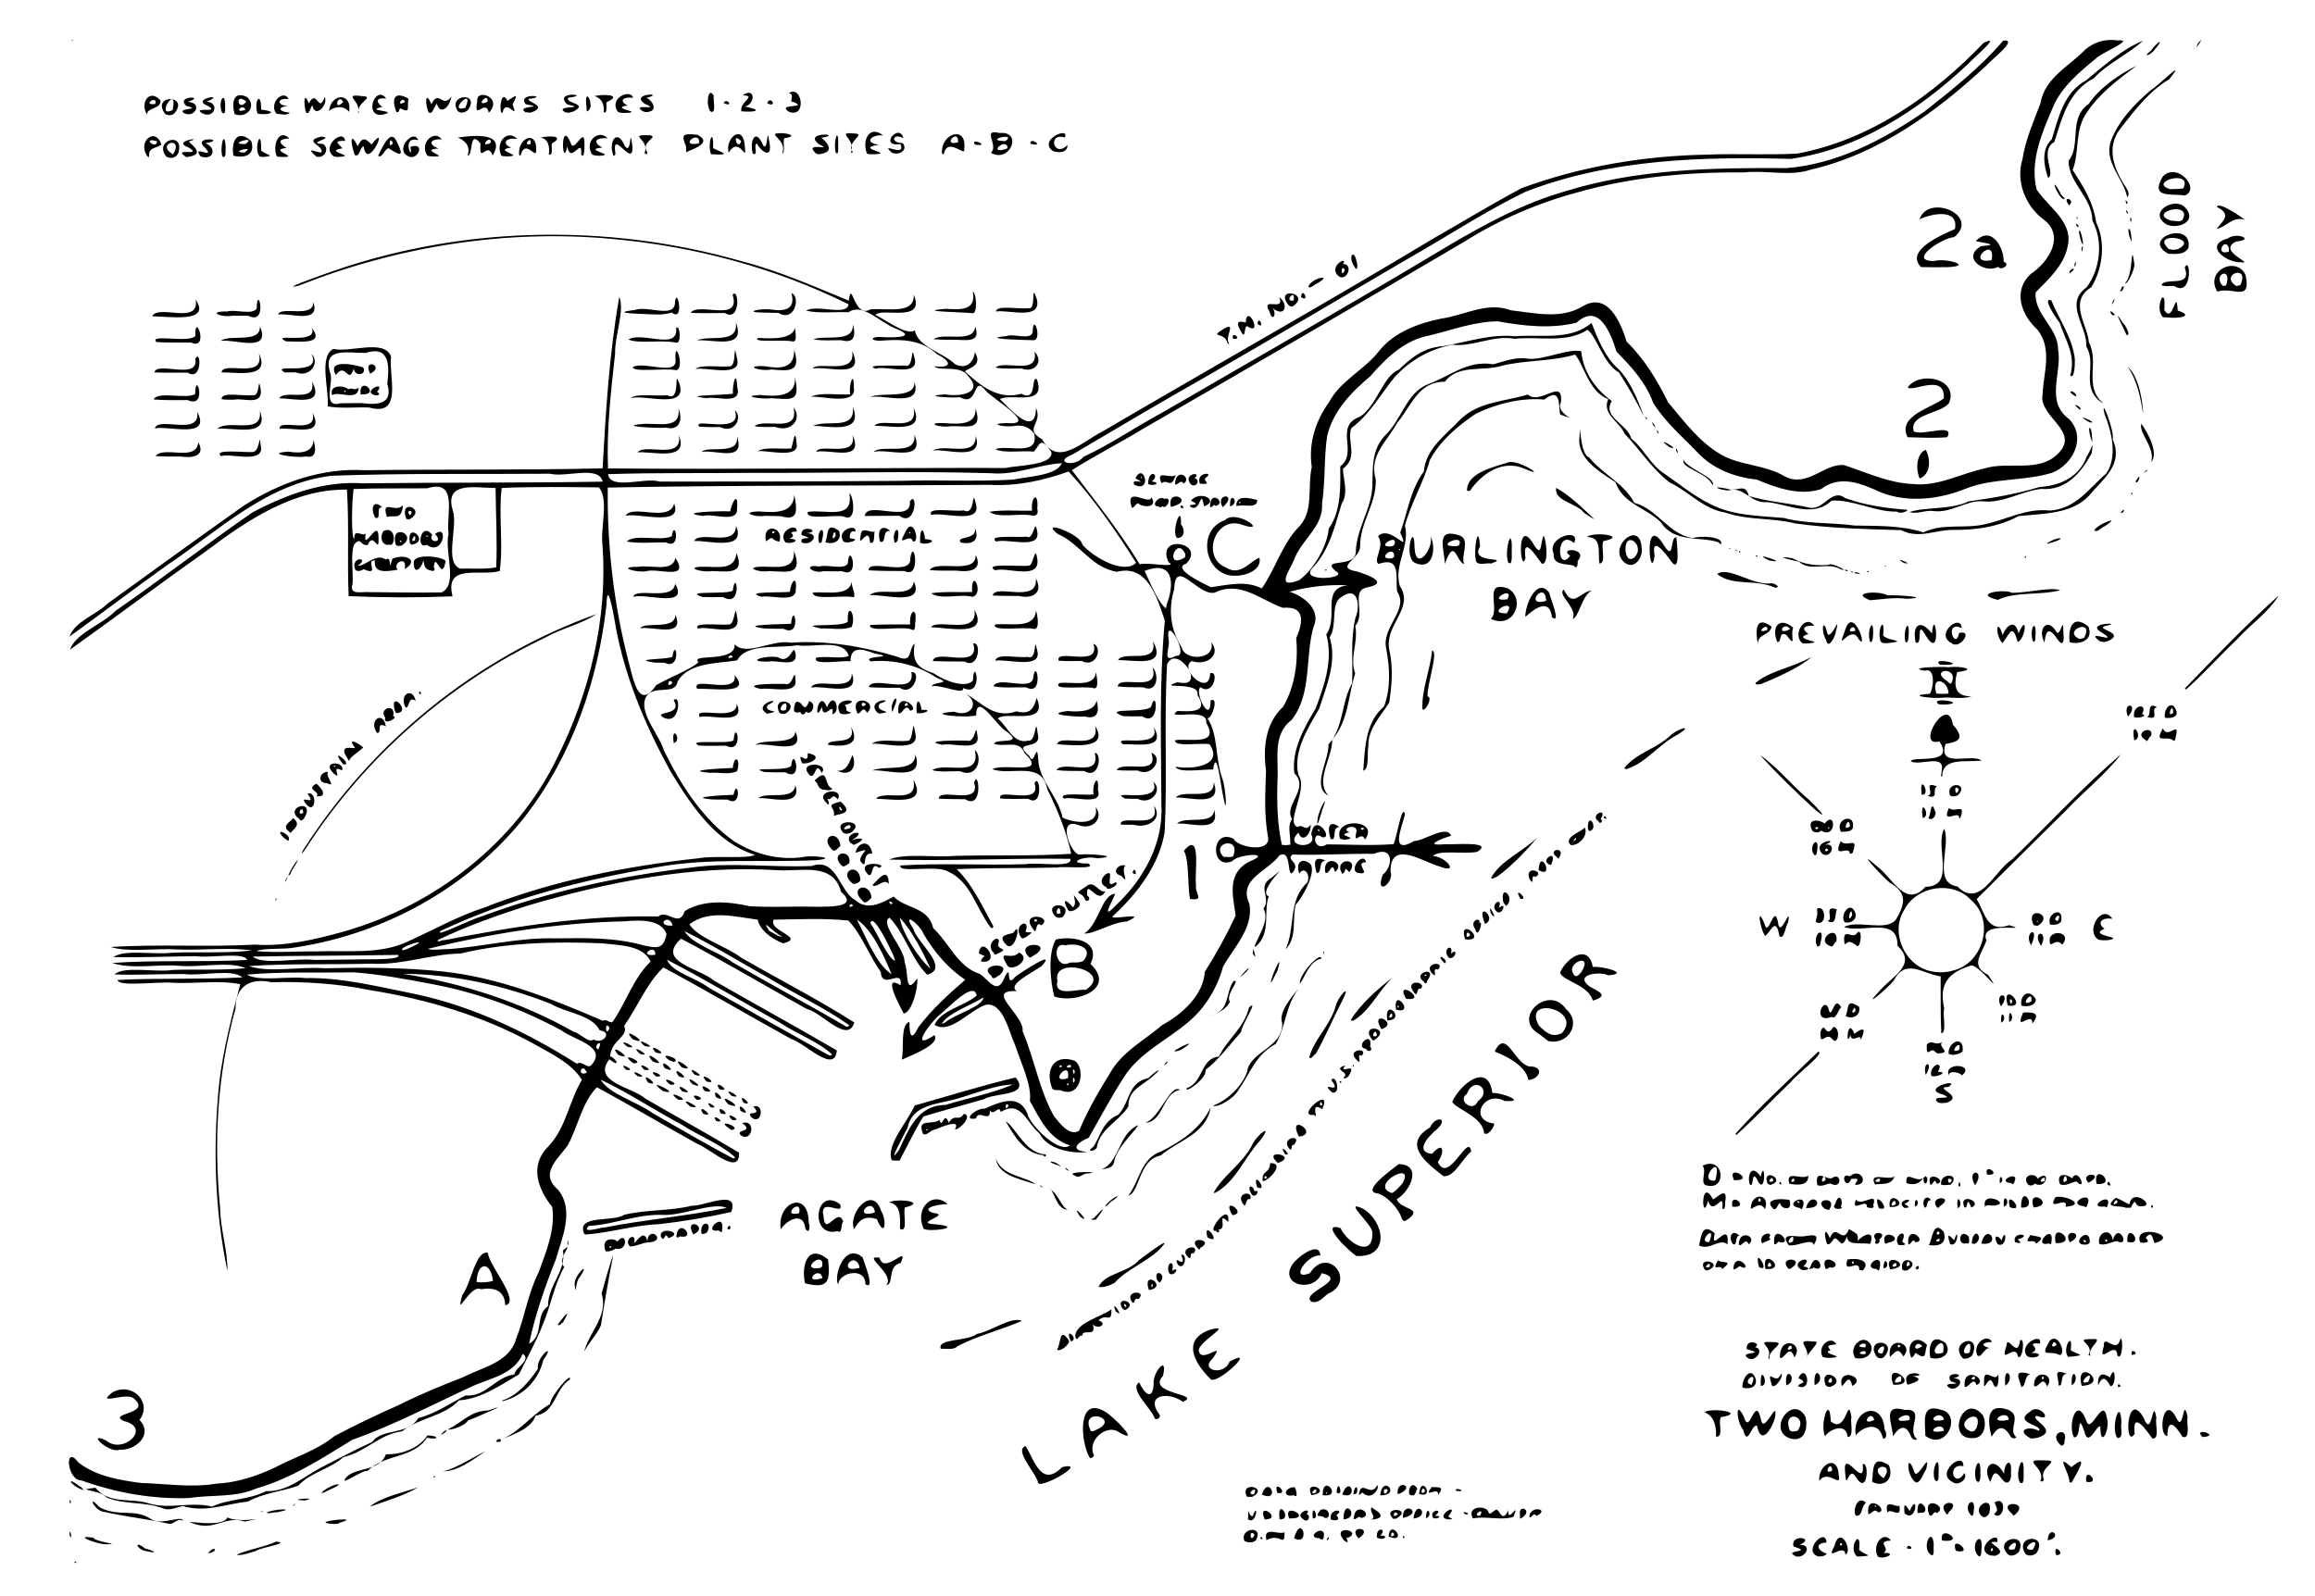 <?xml version="1.0" encoding="UTF-8"?>
<svg version="1.0" viewBox="0 0 637.86 439.78" xmlns="http://www.w3.org/2000/svg">
<g transform="translate(-45.887 -42.183)">
<path d="m66.359 472.73c0.245-0.73 1.136 0.78 0 0zm496.95-1.55c-1.78-3.08 1.48-7.35 3.59-4.4-4.43 0.21 0.19 2.1-2.08 3.39 4.23-0.13 0.02 2.02-1.51 1.01zm-22.58-0.06c-3.99-1.92 5.24-0.92-0.66-2.7-0.95-3.74 6.32-2.29 1.62-0.5 3.81-0.11 1.59 3.91-0.96 3.2zm6.15 0.03c-4.5-1.36 2.01-8.3 2.27-3.84-3.87 0.22-1.84 2.68 0.06 3.01-0.34 0.85-1.63 0.81-2.33 0.83zm10.64-0.02c-2.65-2.46 1.39-8.24 0.61-1.86 1.37 1.54 4.74 1.64 0.02 1.9l-0.63-0.04zm33.28-0.32c-2.41-3.08 1.69-7.45 1.04-1.58-0.02 0.56 0.01 2.66-1.04 1.58zm3.41 0.04c-4.75-1.94 2.88-7.34 1.98-3.65-5.02-0.48 4.14 2.21-0.62 3.79l-1.36-0.14zm0.82-1.39c-0.15-1.86-1.31 1.06 0 0zm-483.97 1.29c1.84-1.19 8.33-2.34 10.92-3.7 4.25 0.39-4.1 1.54-5.58 2.58-1.74 0.5-3.5 1.24-5.34 1.12zm443.31-0.09c-0.3-3.59-5.68 2.48-3.08-2.27 1.56-6.21 5.22 1.27 3.08 2.27zm-0.85-2.92c-1.05-0.99-0.59 1.35 0 0zm24.16 2.77c-2.34-2 0.56-7.82 1.03-2.77-0.22 0.44 0.49 4.22-1.03 2.77zm21.38-0.03c-3.99-4.21 5.56-6.42 3.16-0.71-0.63 0.91-2.25 1.66-3.16 0.71zm1.9-1.31c1.92-4.41-4.32 0.96 0 0zm2.98 1.23c-3.2-5.09 6.33-5.74 3.16-0.29-0.79 0.78-2.3 1.16-3.16 0.29zm2.02-1.11c3-4.84-4.68 0.34 0 0zm6.46 1.48c-1.15-3.86 3.09 0.14 0 0zm-509.23-0.48c1.96-2.55 3.06-0.38 0 0zm-16.595-0.54c-2.965-0.18-4.171-3.47-0.705-0.78 1.567 0.29 4.151 1.62 0.705 0.78zm498.18-0.16c-1.66-5.05 5.65 1.3 0 0zm-13.47-0.65c0.14-1.87 2.78 0.63 0 0zm-495.53-1.17c-2.443 0.42-10.54-2.79-4.088-1.76-0.012 0.97 7.556 1.85 4.088 1.76zm313.04-0.81c-1.67-3.55 5.43-4.64 3.16-0.35-0.74 0.95-2.2 0.71-3.16 0.35zm2.75-1.78c-1.62-2.04-1.26 2.84 0 0zm24.65 1.58c-3.77-4.57 5.38-2.78 1.09-0.72-1.3-0.79 1.17 2.34-1.09 0.72zm164.78 0.02c-1.03-4.89 7.15 0.78 0 0zm29.12-0.06c0.14-4.59 4.52-0.87 0 0zm-215.28-0.06c-1.04-4.07 3.56-1.26 5-2.2 0.02 4.52-1.11 0.02-5 2.2zm14.69-0.51c-4.67-0.17 2.07-4.5 1.05-0.15 0.01 0.63-0.85 0.59-1.05 0.15zm1.96 0.16c1.43-1.57-0.16 1.43 0 0zm-18.37-0.18c0.37-1.13 1.12 1.03 0 0zm9.33-0.02c2.1-7.27 4.64 2.51 0 0zm17.77 0.08c-3.4-3.8 4.64-3.17 0 0zm5.07-0.23c-0.4-3.23 3.05-2.47 0.84-0.51 2.46-0.33 1.42 1.59-0.84 0.51zm3.2-0.27c0.4-5.36 5.61 2.14 0 0zm1.6-0.52c-0.83-1.97-1.57 1.66 0 0zm2.36 0.79c0.01-1.47 0.93 0.75 0 0zm-367.41-0.79c0.094-2.89 0.989 2.67 0 0zm35.006-2.81c-6.73-2.11 6.95 1.53 8.55-1.99 2.61 1.82 12.83-0.49 4.73 1.17-5.12-1.69-7.97 2.28-13.28 0.82zm36.78-0.25c-5.5-0.58 9.44-2.11 2.78-0.3-0.81 0.62-1.87 0.33-2.78 0.3zm-44.615-0.02c-6.439-1.35-11.387-1.86-17.595-3.21-2.748-0.2-4.864-5.33-1.412-1.36 5.363 2.98 9.747 0.19 14.428 3.41 2.904 1.78 8.534-1.33 8.675 0.44-1.481-1.08-2.593 1.23-4.096 0.72zm297.54-1.21c0.25-4.59-0.09-0.65 1.32-0.84 1.62-4.56 1.09 2.75-1.32 0.84zm4.62 0.07c-2.35-5.37 5.3-0.03 0 0zm4.11-0.03c-0.93-6.49 3.89 0.29 0 0zm14.08 0.03c-0.65-3.1 4.28-2.94 1.54-1.21 1.39 1.63-0.38 1.63-1.54 1.21zm3.54 0c-0.13-6.58 4.89-0.54 0 0zm7.68 0.07c1.49-0.87-0.65-1.9-0.01-3.41 1.02 0.68 5.16 2.91 0.01 3.41zm21.09-0.08c-4.08-0.58 3.23-4.99 0.37-1.2-1.23 0.78 2.63 1.15-0.37 1.2zm-43.76-0.27c-2.04-4.9 7.01 0.21 0 0zm3.8 0.14c-2.61-1.48 2.77-3.64 1.01-1.24 1.36 0.09 0.37 2.76-1.01 1.24zm2.69-0.14c-0.51-5.12 2.26 0.34 0 0zm3.26-0.17c-1.09-1.07-3.11 0.36-1.14-2.15 2.51-1.08 3.17 2.67 1.14 2.15zm8.04 0.34c0.14-5.36 5.93-1.01 2.05-0.27-0.74-0.95-1.39 0.63-2.05 0.27zm10.92-0.04c-3.63-3.52 5.83-3 0.77-0.07l-0.77 0.07zm1.2-1.24c-0.84-1.81-2.02 1.65 0 0zm4.33 1.14c0.71-5.77 4.98-0.58 0 0zm16.39-0.02c-1.95-3.49 3.73-3.72 4.28-1.77 0.25 1.45 1.86-1.19 2.45-0.52 0.67 0.3 1.47 3.56 3.06-0.07-0.51 4.36 3.41-3.18 1.36 1.94-3.71 1.06-7.47-0.31-11.15 0.42zm1.94-0.74c1.6-2.8-2.61 0.08 0 0zm-56.94 0.61c0.73-0.21 0.23-0.12 0 0zm35.71-0.01c-0.28-5.08 6.12-1.36 0 0zm6.33 0.06c0.09-4.22 2.17-0.58 0 0zm2.07 0.02c-1.65-2.33 3.36-2.92 0.41-0.68 2.29-0.04 0.85 1-0.41 0.68zm23.88-0.78c-0.81-3.49 4.19-1.38 0.09 0.9l-0.13-0.22 0.04-0.68zm2.53 0.26c0.45-3.23 5.88-1.88 1.93-0.12-0.77-1.37-1.42 1.12-1.93 0.12zm124.67-0.05c-3.01-2.62 3.44-6.37 2.08-0.84-0.33 0.67-1.27 1.6-2.08 0.84zm1.05-2.71c-0.89 0.11-0.33 0 0 0zm-35.72 2.6c-1.02-1.3 0.43-5.95 2.8-3.54-1.5 0.85-0.73 3.66-2.8 3.54zm20.24-0.23c-2.32-5.91 5.72-2.21 1.91-0.48-0.62-1.14-1.08 1.47-1.91 0.48zm11.44 0.05c-2.57-2.83 1.57-5.92 0.77-1.02 0.04 0.29-0.16 1.7-0.77 1.02zm6.37-0.23c1.05-1.24 1.14-0.81 0.15-3.26 3.6-2.19 2.7 5.43-0.15 3.26zm4.92-0.2c-4.5-3.72 5.75-3.48 0.51 0.59l-0.51-0.59zm-150.59 0.23c-1.81-1.35 2.48-0.03 0 0zm111.03-0.05c-0.73-6.3 6.02-0.91 2.7-0.48-1.05-1.36-1.77 0.47-2.7 0.48zm2.17-2.2c-0.51-0.73-0.51 0.72 0 0zm7.82 1.95c-0.37-3.37 0.38-2.34 1.39-0.62 2.55-5.78 1.98 3.61-1.39 0.62zm-4.67-0.14c-1.21-4.32 2.57-1.23 3.24-1.97 0.73 4.13-2.6 0.25-3.24 1.97zm16.05 0.1c-2.88-3.7 4.96-3.78 0.75-0.24 0.16 0.62-0.69 0.72-0.75 0.24zm-462.73-0.1c1.55-1.09 9.23-1.36 2.84-0.13-0.95-0.12-1.9 0.48-2.84 0.13zm454.93-0.03c-0.33-5.91 4.48 0.4 0.7 0l-0.42 0.11-0.28-0.11zm-456.5-0.3c1.12-0.33 0.21 0.36 0 0zm-26.548-0.75c-5.325-2.14-10.655-1.03-15.854-3.09-1.959-2.39-9.5-1.97-3.151-2.73 3.889 4.76 9.987 2.67 14.779 4.33 5.78 1.71 11.431-0.62 17.314 0.86 4.94-2.25 10.05-1.75 14.88-4.26 5.72 0.25 10.14-3.77 14.99-6.4 5.11-2.59 8.85-4.66 14.27-7.13 2.91-3.98 9.81-1.72 12.74-6.63 4.55-1.08 9.03-4.2 13-6.2 5.78 0.4 7.91-4.96 13.45-5.82 0.42-2.11 4.8-3.96 2.32-5.66-2.63 6.02-9.47 6.71-14.68 9.31-10.7 4.95-21.17 10.46-32.33 14.4-8.41 5.18-16.84 10.66-26.44 13.41-5.83 2.57-12.19 1.64-18.307 2.61-10.126 0.41-20.333-1.43-29.847-4.84-3.989 0.09-4.853-10.22-0.81-4.94 4.8 3.77 11.243 4.85 17.213 5.64 6.925 0.2 13.793 1.35 20.691 0.2 5.63-0.26 11.3-2.09 16.33-4.52 5.49-2.88 11.41-4.62 16.29-8.6 5.77-3.05 11.55-5.82 17.52-8.46 5.82-2.92 11.9-5.45 18-7.8 5.29-2.77 12.7-3.98 14.55-10.58 2.36-5.98 3.25-12.52 6.21-18.34 2.08-5.69 4.63-11.81 3.73-17.96-3.99-4.97-6.35-11.5-1.08-16.7 4.89-5.08 5.7-12.42 9.25-18.33-2.72-4.52-8.43-7.24-13.47-10.05-13.88-7.63-29.22-12.17-44.79-14.67-8.98-1.82-18.12-2.45-27.29-2.19-5.77-1.33-9.92 1.11-9.89 7.28-5.01 17.83-6.03 36.55-4.24 54.93 0.03 5.77 2.18 11.94 1.98 17.29-3.55-17.06-3.99-34.77-2.19-52.09 1.13-9.12 3.4-18.01 5.76-26.87-5.51-1.16-12.356-0.12-18.35-0.39-4.009-0.44-15.396 1.24-15.449-0.79 11.445-0.58 22.929-0.08 34.369-0.7-2.82-2.51-11.2-0.28-16.1-0.93-6.366-0.03-12.769 0.33-19.11 0.12 2.454-2.43 11.443-0.49 16.102-1.25 6.648-0.23 13.418 0.16 19.998-0.48-4.58-2.04-12.64-0.08-18.475-0.68-5.904-0.44-13.069 1.05-18.236-0.76 12.325-0.87 24.781-0.15 37.141-0.82-0.64-2.29-10.27-0.46-14.155-1.05-7.551 0.06-15.102 0.43-22.654 0.25 3.015-2.23 11.214-0.56 16.17-1.2 7.289-0.3 14.869 0.22 21.979-0.63-6.67-0.92-13.78 0.02-20.616-0.27-5.909-0.41-13.202 0.87-18.339-0.67 13.216-0.86 26.535 0.07 39.765-0.67 8.08 0.58 16.6-1.38 24.51-3.6 24.94-7.16 47.41-24.35 58.8-47.93 8.96-18.01 13.89-38.27 12.47-58.42-0.67-4.93 1.85-12.76-1.01-16.06-8.92-0.09-17.86-0.22-26.77 0.15-0.94 7.53 0.51 15.39-0.55 22.91-5.43 1.53-15.33-2.27-12.99 6.97-9.54 0.38-19.11 0.36-28.64-0.06-0.42-9.78 0.16-19.6-0.47-29.36-14.6-0.19-27.4 8.37-38.62 16.83-12.68 8.97-25.08 18.3-37.729 27.32 1.777-4.75 8.861-6.86 12.564-10.72 12.786-8.83 25.045-18.4 37.845-27.19 9.31-4.93 19.58-8.69 30.29-7.97 22.03-0.27 44.07-0.08 66.11-0.46-0.97-4.59-10.16-1.07-14.45-2.18-20.07 0.16-40.15-0.18-60.2 0.55-17.77 2.06-31.05 15.08-45.269 24.58-9.069 6.49-17.954 13.24-26.991 19.76 1.545-4.26 7.267-5.93 10.52-9.12 12.392-8.98 24.79-17.96 37.27-26.81 9.93-6.45 21.64-10.64 33.61-9.93 21.83-0.29 43.68 0.01 65.5-0.52 0.87-15.78 1.85-31.65 4.58-47.23 1.62 3.54-1.3 10.77-1.14 15.65-1.17 10.48-2.37 21.06-1.95 31.6 36.49 0.32 73-0.19 109.49-0.12 3.48-0.77 13.4-0.7 12.66-4.44-3.11-4.31-2.94-2.22-4.8-0.07-3.39-0.35-8.38 0.56-10.63-0.7 3.59-1.24 12.03 2.14 10.73-4.23-1.39-1.92-3.3-2.53-5.61-2.13-2.68 0.43-7.57-0.7-1.94-0.81 9.06 0.8-4.01-6.63-5.96-9.09-3.56-4.33-1.76 4.8-6.93 1.98-2.36 0.24-11.24-0.31-4.07-0.81 3.69 0.74 10.72-0.25 6.37-4.93-2.07-3.35-8.1-1.27-9.47-2.82 5.12 0.63 4.81-1.32 0.81-3.31-4.09-3.84-9.21-4.15-14.57-3.79-3.75 0.46-4.53-1.24-0.16-0.91 2.82 0.15 9.67 0.12 3.27-2.39-4.12-1.57-9.09-7.22-12.91-4.47-3.87-0.18-8.01 0.42-11.69-0.44 2.97-1.84 11.3 1.63 11.68-1.76-20.35-10.11-42.75-16.03-65.36-18.03-29.25-2.68-58.99 2.13-86.25 12.94-5.1 1.17 5.09-2.46 6.21-2.85 36.96-13.67 78.28-14.74 116.1-3.88 10.12 2.6 19.81 6.9 29.36 10.82 0.9-6.25 1.32 5.1 5.98 2.4 4.71-0.4 12.26 1.51 11.92-4.07 3.37 7.96-8.7 3.46-10.55 5.59 3.59 1.88 8.9 5.83 10.84 4.26 0.95 4.69 7.72 6.06 11.14 9.36 3.28 1.62 5.22-0.96 5.4-3.33 2.5 3.98-2.31 4.42-2.69 5.33 4.49 4.05 9.12 7.9 15.53 6.12 4.54 2.43 2.48-5.07 4.28-3.96 2.66 7.63-7.11 3.7-10.19 5.44 3.08 3.04 9.75 10.63 9.94 2.45 1.98 4.36-3.6 5.66 1.68 8.61 4.24 7.94 11.17 0.53 16.56-2.09 30.43-17.87 61.12-35.11 91.42-53.34 8.05-4.59 15.95-9.419 24.14-13.769 16.48-6.082 33.99-8.968 51.53-9.252 8.14-0.311 16.35 0.165 24.46-0.276 20.08-3.779 37.39-15.995 51.29-30.501 5.46-2.659-3.24 4.526-4.2 5.735-13.57 12.799-30.15 23.576-48.94 26.228-24.52-0.658-49.72 0.056-72.89 8.992-11.12 5.333-21.47 12.223-32.21 18.313-18.81 11.03-37.53 22.06-56.43 32.96-12.18 6.87-24.22 14.04-36.25 21.14-5.82 2.25 0.63 3.78 2.87 0.73 7.4-3.41 14.2-8.16 21.41-12.02 26.42-15.34 52.98-30.45 79.18-46.19 10.25-6.03 20.76-11.752 32.27-15.008 19.7-6.145 40.51-6.503 60.96-6.38 13.87-1.114 26.68-7.821 37.98-15.609 7.63-6.019 15.36-12.143 21.68-19.531 4.41-0.518-3.56 5.453-4.56 6.782-13.81 12.868-29.72 24.432-48.41 28.764-5.8 1.976-12.27 0.096-18.34 0.777-15.56-0.124-31.19 1.256-46.2 5.559-10.91 2.948-21.35 7.476-30.94 13.506-29.37 17.33-58.85 34.48-88.41 51.51-6.5 3.97-13.37 7.45-19.77 11.49 6.42 8.49 13.18 16.81 18.7 25.96 1.87-0.73 10.83 1.21 7.91-0.64-3.58-7.95 10.57-5.26 4.89 0.45-4.17 1.28 4.62 5.44 6.83 6.49 4.87-0.66 9.5-1.91 14 0.33 3.65-5.22 5.45-11.77 9.75-16.48 4.85-4.49 2.7-11.25 4.02-16.98-0.94-6.42 0.95-12.57 4.75-17.86 3.18-6 9.74-8.85 13.81-14.13 4.12-5.18 10.89-7.65 17.11-8.91 6.37-0.88 12.67-4.77 19.18-2.29 6.55 0.73 13.84 2.58 19.84-1.14 6.9-4 10.44 4.48 12.06 9.77 4.86 4.74 8.36 10.52 11.44 16.75 4.39 5.2 8.55 10.9 14.55 14.36 5.31 3.11 12.1 2.74 17.6 6.04 6.21 3.25 11.02-3.76 16.36-3.1 6.19 2.01 12.25 4.93 18.85 5.19 6.93 0.81 13.32-2.91 19.95-4.32 6.56-2.03 14.88 1.4 20.21-4.14 6.09-6.12-5.45-10.05-4.36-16.12 0.23-6.01 2.8-12.47-1.33-17.88-4.46-4.05-7.02-10.67-1.93-15.41 4.86-3.22 9.68-10.49 3.48-15.09-4.94-3.653-7.65-10.525-5.76-16.514 0.83-5.424 3.07-10.393 4.98-15.484 1.18-7.025 7.89-10.146 12.44-14.866 2.62-2.152 5.59-2.893 8.86-2.431 5.05-0.391-4.74 3.489-5.96 4.932-4.49 3.673-9.5 7.858-11.82 13.267-3.06 7.142-6.53 14.967-4.6 22.868 3.25 4.988 10.38 9.008 8.49 16.038-1.15 5.08-5.22 8.73-8.75 12.34-0.5 6.09 6.18 9.75 6.17 15.63 1.22 6.55-3.7 14.42 3.11 19.34 4.73 5.07 1.05 12.43-4.69 14.73-7.7 2.38-16.05 1.4-23.66 4.32-7.37 3.02-15.82 4.03-23.39 1.19-5.6-2.58-11.37-5.02-16.69-0.98-6.02 1.91-12.19-0.34-17.71-2.63-6.17-0.71-12.05-2.88-16.4-7.58-4.29-4.47-8.83-8.27-12.1-13.55-2.14-5.8-6.05-9.95-10.13-14.15-1.57-4.99-4.8-13.69-11.02-7.96-7.12 1.75-14.5 0.92-21.6-0.37-6.56 0.02-12.66 2.38-18.96 3.9-6.86 1.26-11.93 6.25-16.33 11.29-5.22 4.39-10.23 9.57-11.82 16.44-0.89 6-0.46 12.33-1.4 18.54 0.46 6.47-5.8 10.05-7.73 15.61-1.39 3.15-5.07 8.07 1.41 5.56 3.89-2.78 7.72-9.27 8.18-14.27 3.54-4.93 3.19-12.04 3.16-17.09 5.15-4.02-1.98-11.07 5.55-13.76 4.66-3.26 6.22-11.14 10.54-12.88 3.73-3.51 6.9-6.13 12.34-6.53 6.49-1.11 13.08-3.41 19.75-2.7 7.04-0.62 15.18 1.31 21.06-3.69 1.58 4.06 3.68 9.52 7.47 12.77 3.03 3.1 5.29 8.24 6.9 12.99-1.89-4.06-4.8-8.96-6.83-12.1-4.27-2.37-6.03-9.74-8.63-11.76-6.1 3.87-13.5 1.72-20.13 2.48-5.92-1.11-11.55 2.36-17.25 1.62-6.46 1.44-11.11 4.07-15.65 8.76-3.82 4.64-7.03 10.55-12.09 14.25-1.3 3.74 2.08 7.92-2.3 11.19 0.1 3 1.61 6.66-0.32 9.58-1.88 6.08-3.33 12.67-7.79 17.47-4.82 4.49 10.47 3.26 6.02 1.1-4.16-3.79 5.87-0.5 5.65-5.45 0.28-6.47 4.31-11.57 4.56-17.93 0.12-5.37-0.21-9.97 3.49-13.94 4.58-4.31 5.88-11.77 11.76-14.09 6.18-2.24 10.82-6.71 18.08-5.54 3.27-0.85 6.36-2.17 9.8-1.5 4.62 0.22 10.86-2.92 14.43-2.08 0.46 5.6 3.89 10.44 8.4 13.71-2.75 4.48 4.5 6.43 5.34 10.32 3.46 2.73 5.36 7.37 9.27 9.78 3.97 2.74 8.08 6.15 12.63 8.34 6.21 3.22 13.36 3.18 20.08 3.78 6.41 1.68 13.09 1.24 19.61 2.1 6.32 0.12 12.86-0.07 18.93 1.88 5.35-2.58 11.19-0.92 16.93-2.23 6-1.28 11.42-4.51 17.87-3.78 7.26-0.48 10.68-5.99 15.63-10.27 3.08-4.58 1.49-11.38-0.53-16.38-1.25-5.55 2.86 4.82 2.26 7.02 3.08 7.04-2.7 10.91-6.61 15.62-4.82 5.07-12.74 4.83-19.32 5.53-5.55 3-11.83 3.89-18.11 3.81-4.82-0.03-9.38 2.57-14.23 0.07-9.76-0.29-19.57-0.49-29.25-1.86-6.35-1.61-12.89-0.8-19.15-2.97-6.25-1.01-10-5.77-15.41-8.32-4.94-3.8-8.18-9.07-12.37-13.38-1.42-3.43-6.38-5.41-4.54-9.59-5.3-1.91-6.62-9.28-9.13-12.26-6.57 1.92-13.47 1.48-20.03 3.03-5.33 1.73-12.1-0.49-15.87 4.45-7.43-0.04-9.14 6.68-13.13 11.32-2.95 5.43-7.83 8.94-5.9 15.6 0.25 6.62-4.26 11.69-4.31 18.19 0.32 3.78-7.42 5.98-0.86 7.19 2.76 0.82 9.17 3.11 2.87 4.36-4.86 0.86-0.29 7.22-3.34 10.58 0.87 4.64-1.62 8.79-0.02 13.19-1.93 5.73-1.8 13.15-6.33 18.15 0.11 5.04-4.91 11.36-1.02 15.5-4.82-2.42 0.15-9.7-0.01-14.12 4.33-4.92 3.43-11.48 6.5-16.85 0.27-5.87-0.49-12.01 0.89-17.93 1.5-3.48 0.74-9.45-4.2-5.59-2.62 2.05-0.72 7.59-2.87 10.85 2.1 6.69-0.91 13.39-2.86 19.61-3.16 5.44-7.34 12.01-5.72 18.36 2.75 4.11-3.78 12.97-0.26 14.33 1.46-1.1 2.05 1.47 3.58-0.64 0.33 2.2-2.17 5.41-3.35 2.17-4.48 4.27 5.77 4.69 3.54 0.51 0.81-6.48 6.41 1.33 3.02 0.76-2.99-2.35-2.57 4.35 1.28 1.96 6.12 0 12.29 0.42 18.38-0.07 0.85-1.67 2.37-11.46 3.15-8.22-0.88 3.61-4.35 11.39 2.52 7.37 2.94-0.09 8.87-4.6 10.19-1.46-3.11 0.96-7.77 2.9-1.58 2.33 2.2 0.2 13.58-0.96 8.8 2.09-3.51 0.78-10.6-0.64-12.25 1.17 3.51 0.08 7.61 5.13 1.75 2.85-4.58-1.3-13.48-7.46-13.42 1.37 1.14 3.24-4.4 7.09-2.15 0.95 2.9-2.29 3.1-8.16-2.44-5.77-7.52-0.1-14.97 0.44-22.41 0.19-1.89 1.47 1.69 1.85 0.51 4.3-2.36 3.88-0.4-6.27-4.14-4.04-3.21 4.38-11.51 6.52-8.25 13.35 1.16 6.5-4.15 11.87-7.23 17.19-1.57 5.79-4.9 11.47-9.59 15.35-5.99 5.14-13.69 8.53-17.95 15.52-3.41 5.29-6.38 10.93-9.51 16.39-3.32 1.34-5.38 3.55-0.37 3.9-3.21 0.52-10.82-0.25-13.25-5.16-3.47-2.76-5.04-9.33-10.6-5.86-0.64-2.2-1.78 1.35-3.04-0.46 0.31 3.75-3.17-0.44-3.8 2.26-4.14 0.71 0.25-3.03 2.38-2.68 4.94-2.27 10.12-4.18 12.08 2.21 1.92 3.85 8.82 10.08 11.43 7.89-5.82-1.8-8.35-7.41-11.04-12.24 0.55-4.38-2.48-10.51-4.07-15.4-1.68-3.54-3.32-11.99-8.08-11.1-4.43 1.43-9.88 8.26-14.12 5.52 1.85-4.15 8.14-5.09 11.63-8.09-0.83-4.24-7.74 3.41-10.24 5.34-2.66 2.12-8.51 10.35-1.41 5.58 1.73 2.54-6.33 5.54-9.01 6.77 0.7-2.91-0.51-9.65 2.11-10.41 0 3.54 0.48 5.6 2.49 1.41 3.7-4.87 8.26-9.03 12.88-13.01-4.84-3.29-8.58-7.7-11.52-12.71-0.85-2.48-6.22-6.59-2.79-1.38 0.96 3.78 10.32 10.89 3.83 12.68-4.39-4.36-6.06-11.22-10.39-15.73-2.89 1.62 4.36 8.61 4.17 12.35 1.17 2.36-0.07 9.61 3.46 4.42 0.37 2.39-1.52 9.58-3.73 9.63-1.73-3.29-5.73-10.93-0.83-7.74 0.62-5.1-5.1 1.56-5.46-3.67-3.2-4.51-5.23-10.28-8.93-14.19-6.8-0.69-13.72-0.34-20.58-0.23-1.65 3.13 9 4.88 2.61 6.53-3.54-1.41-6.45-3.8-7.03-6.55-6.19-0.76-13.34-2.87-18.82 1.3 2.56 3.91 9.97 5.9 14.24 9.16 10.37 5.99 21.09 11.44 31.21 17.88-1.79 6.08-9.05-2.87-13.1-3.71-11.54-6.46-22.98-13.22-34.64-19.38-7.06 6.4 5 8.05 9.06 11.55 11.27 6.47 22.64 12.72 33.86 19.24-0.5 6.73-8.92-2.14-12.52-3.12-11.79-6.52-23.41-13.38-35.27-19.74-4.58 4.33-7.1 10.85-10.8 16.09 1.33 3.04-3.5 3.82-3.87 8.36 2.19 1.02 2.65 3.19-0.22 0.86-4.86 6.31 6.34 7.64 9.95 10.85 8.57 4.99 17.29 9.77 25.79 14.88 0.3 6.74-8.14-1.2-11.38-2.36-9.3-5.14-18.49-10.64-27.8-15.66-4.13 4.26-5.17 10.81-8.03 16.03-2.8 3.88-7.85 7.77-2.69 12.18 4.63 5.61 1.15 13.22-0.6 19.28-2.99 7.56-5.69 15.27-7.36 23.23 4.3-2.49 1.46-7.64 5.25-10.45-0.12-5.64 5.12-9.69 4.08-15.32 3.67-2.92-2.03 2.51 0.38 4.56-2.81 4.97-3.82 11.01-5.86 15.74-1.84 4.79-4.38 9.28-6.63 13.89-5.2 3.02-10.42 6.74-16.52 7.15-4.3 4.55-10.92 4.7-15.69 8.54-6.17 0.75-10.08 5.73-16.2 7.12-3.51 3.24-9.1 4.2-12.41 7.87-4.6 1.63-9.5 1.96-13.84 4.36-6.01 0.63-11.75 3.15-17.982 1.22-1.619 0.41-3.352 1.19-5.046 0.81zm157.27-96.86c-3.86-3.64-9.96-5.9-14.67-9-7.56-3.97-14.7-8.84-22.39-12.44 2.25 3.97 10.02 6.07 14.36 9.26 7.4 4.21 14.72 8.57 22.26 12.51l0.44-0.33zm94.78-7.38c2.47-5.97 5.81-11.51 9.2-17.01 3.42-5.16 9.06-8.13 13.66-12.08 5.49-2.98 11.38-8.3 11.75-14.69 3.22-5.07 6.02-10.16 8.5-15.48-0.68-5.29-2.65-11.62 3.81-14.91 6.77-2.72-3.3-2.07-4.75-0.09-6.24 2.55-5.8-9.35 0.38-6.16 1.08 2.37 10.79 4.18 9.41-0.93-1.03-5.95-0.69-11.79-0.48-17.76-0.84-6.33-0.24-13.14 4.72-17.73 3.25-5.55 4.2-12.45 3.59-18.86 1.89-4.41 2.62-8.95-3.67-8.4-6.05-2.11-11.78-7.6-18.76-4.19-4.55 1.13-10.92-9.96-11.17-0.97-1.7 5.6-1.06 11.18 2.08 16.12 0.9 3.84 9.43 3.38 8.12-1.48 2.82 3.42-1.15 6.63-5.37 5.2-3.76 2.03 4.9 10.14 5.05 3.39 2.52-1.09 1.04 6.45-2.66 3.8-1.78 1.31 2.83 10.68 2.8 3.67 2.24-1.26 0.63 4.76-0.86 4.94 2.98 4.33 2.09 10.97 4.04 16.42 1.07 2.55 1.56 12.25 0.2 4.62-0.49-1.91-1.73-13.45-2.69-6.97-2.85-0.06-9.62 1.08-10.37-0.76 4.89 0.89 13.38-0.37 9.37-6.2-2.45-0.43-9.99 0.86-9.43-1.11 3.75-0.58 12.41 1.67 8.51-4.81 0.69-4.5-11.75-0.48-7.92-3.24 3.67 0.17 8.76 0.51 5.54-4.36 0.89-4.06-11.77-1.46-5.51-3.57 8.72 2.09-0.18-10.86-2.86-4.96-0.9 15.43 0.1 30.91-0.68 46.33-1.57 9.14-7.45 16.73-14.06 22.92-2.46 1.81 10.61-1.46 3.62 1.68-3.9 0.1-9.26 3.61-11.73 3.28 3.93-2.27 4.86-10.86 8.55-10.93-0.96 2.44-4.1 7.68 0.24 3.12 7.6-7.14 13.11-17.1 12.48-27.76-0.07-16.88-0.63-33.79 0.95-50.62-2.15-6.43-4.76-15.62-13.22-13.48-7.03-1.14-10.24-7.84-16.28-10.43-5.43-4.23 6.47-0.01 6.78 2.95 3.07 3.53 11.48 8.3 14.8 5-5.57-8.82-11.52-17.48-18.6-25.17-6.96 2.53-14.29 4.08-21.75 3.68-35.08 0.28-70.16 0.08-105.23 0.75-0.19 16.22 1.69 32.55 5.81 48.25 1.25 4.45 2.6 13.42 7.54 6.22 3.57-2.11 9.46-4.31 11.65-6.32-2.51-2.6 10.37 0.35 9.97-4.96 3.13 3.46 10.46-1.43 15.44-0.44 9.97-0.69 19.86 1.04 29.38 3.87 4.37 2.03 3.02-2.38 4.78-3.61-0.74 4.87 0.52 6.63 5.27 8.2 2.7 1.9 8.62 4.29 10.77 2.01 0.33-7.44 3.31 4.83-2.7 2.02 0.37 2.15-6-1.06-8.71-0.48 0.91-1.41 5.92-0.6 1.39-2.37-5.45-3.56-11.69-5.06-18.15-4.5-2.66-1.68 8.1-0.89 1.11-2.15-3.41-1.29-6.67-2.16-6.66 2.16-2.22-0.35-10.58 1.25-9.48-0.99 2.7-0.65 6.92 0.47 8.99-0.52-1.47-4.95-9.84-2.16-14.21-2.93-5.19 0.91-13.97-0.64-16.55 4.17-5.29 0.89-13.36 0.48-16.4 5.85-0.71 4-6.64 0.65-8.69 4.21-2.2 4.25 3.54 10.15 4.93 14.77 4.66 9.51 10.65 18.94 19.46 25.12 5.63 3.46 12.22 5.22 18.82 4.26 2.16-0.59 10.13 0.24 3.74 0.85-14.76 0.73-29.65-0.75-44.28 2-20.32 3.44-40.56 8.67-59.25 17.5-2.04 2.1 8.29-3.22 11.1-3.94 18.72-6.96 38.38-11.22 58.21-13.56 10.95-1.49 21.95 0.07 32.93-0.39 6.92-2.51 7.63 7.16 11.98 9.38 3.35 3.11 7.56 0.71 10.58-0.97 3.31 3.46 9.56 2.76 10.91 8.72 4.38 4.08 6.77 10.66 12.75 12.58 2.41 1.34 4.94 6.5 7.01 0.74 2.1-3.91-0.06 3.7 2.88 0.05 1.82-1.34 11.66-7.81 7.22-2.91-3.32 2.25-9.49 5.18-6.81 6.9-9.17-0.43 2.16 6.56 1.58 11.06 3.26 7.64 4.55 16.05 8.62 23.37 1.51 1.85 4.3 5.75 6.97 4.02zm-7.44-11.66c-2-4.99 0.39-9.62 6.18-7.61 3.11 1.9 1.87 10.75-3.96 8.11-0.73-0.08-1.73 0.21-2.22-0.5zm4.62-1.12c-0.35-0.9-1.04 0.95 0 0zm1.62-1.12c-0.69-2.37-0.7 2.28 0 0zm-1.91-0.55c0.97-5.71-5.76 1.76 0 0zm1.91-1.89c-1.02-1.93-0.3 2.21 0 0zm-1.04-1.18c0.2-1.65-2.73 0.65 0 0zm-2.51-0.13c-0.43-1.14-1.34 0.71 0 0zm-2.12-19.33c-1.13-4.31-1.79-12.23 0.49-15.73 4.64-1.04 12.58 0.32 9.5 6.77 7.25 6.85-4.1 11.05-9.99 8.96zm8.69-1.83c8.03-5.25-9.4-9.49-7.81-2.53-1.12 4.67 5.35 2.23 7.81 2.53zm-0.7-7.95c3.21-3.84-2.05-5.09-4.91-4.31-3.96-1.22-2.76 6.99 1.24 4.74 1.22-0.08 2.53 0.15 3.67-0.43zm-25.28 4.1c-4.36-3.38 6.73-4.12 2.12-0.13-0.59 0.18-1.73 1.6-2.12 0.13zm4.31-2.96c-2.86-4.87 1.02-0.98 3.31-3.49 3.7 1.93-2.18 5.65-3.31 3.49zm-7.23-1c0.53-2.25 2.32-0.77-0.55-2.24 0.58-5.58 6.64 3.14 0.55 2.24zm13.08-1.42c-3.88-4.25 7.18-4.05 1.89-0.46-0.55 0.05-1.38 1.37-1.89 0.46zm-9.47-0.89c-3.03-2.67 2.53-6.15 1.1-2.17 0.36 1.41 3.35 0.81-0.64 2.57l-0.3-0.08-0.16-0.32zm3.65-2.04c-3.7-3.48 1.46-2.94 1.86-3.76 1.93-3.34 0.77 5.04-1.86 3.76zm3.94-2.13c-2.57-3.25 1.9-5.64 1.36-2.52-1.32 2.19 3.76-0.44-0.21 2.33l-0.76 0.31-0.39-0.12zm3.2-2.45c-4.01-5.05 5.83-3.72 2.28-1.03-1.9-1.58-1.04 3.15-2.28 1.03zm1.13-2.41c-1.05-1.12-1.02 1.3 0 0zm-13.02 1.71c-3.79-5.03-5.35-12.37-11.5-15.14-3.13-1.98-13.87 0.56-13.2-1.69 11.44-0.73 22.97 0.01 34.47-0.36 3.4-0.64 13.11 1.2 12.34-1.48-16.64-0.23-33.32 0.66-49.92 0.21 4.37-1.86 12.44-0.48 18.15-1.03 10.67-0.25 21.39 0.12 32.03-0.57-1.41-6.44-3.69-11.9-6.61-17.87-1.49-7.89-9.95-3.53-15.09-5.43 3.26-1.89 15.61 2.09 8.81-4.5-1.37-3.77-5.5-1.46-8.34-2.52 0.42-1.64 8.69 0.45 3.29-3.48-2.41-1.22-8.22-11.1-8.25-4.34-2.85 0.85-14.95-0.4-6.08-1.01 4.64 1.72 7.32-2.5 3.06-5.08 4.63 2.57 7.92 7.14 14.14 4.97 3.93 1.06 4.78-0.99 5.56-3.7 3.38 7.94-8.52 3.44-10.73 5.7 2.74 2.13 4.29 7.13 8.44 6.07 2.4 0.48 1.76-7.85 2.66-1.48 0.91 4.31-7.62 1.18-2.35 5.77 1.24 3.21 2.06-4.58 2.38 0.71 0.21 5.99 5.54 10.33 6.71 16.2 2.74 1.47 10.33 2.59 9.13-2.86 2.39 3.01-0.85 6.58-4.96 4.87-5.72-1.97-1.94 7.82 0.35 8.19 2.81-0.29 12.33 0.47 5.05 1.04-3.48-0.9-9.13 1.49-2.49 1.43 2.88 1.82-6.93 0.66-8.59 1.11-9.21 0.24-18.45 0.04-27.64 0.45 4.45 4.33 7.07 10.29 10.06 15.65 0.2 0.69-0.72 0.74-0.88 0.17zm17.96-2.85c-3.58-4.16 5.48-3.95 2.08 0.22-0.66 0.31-1.54 0.32-2.08-0.22zm1.49-0.88c-0.27-3.55-2.3 1.36 0 0zm1.98-1c-1.81-3.25-0.23-2.6 1.41-0.59 1.76-1.23-1.43-5.83 1.75-1.3 0.94 1.13-2.63 3.39-3.16 1.89zm-56.58-2.43c-3.96-3.62 2.06-5.47 2.51-0.81-0.53 0.53-1.8 2.12-2.51 0.81zm61.28-0.49c-1.11-2.31-3.66-0.85 0.34-3.37 2.2-2.16 3.69 2.13 5.33 1.23-2.07 4.37-5.46-4.06-5.01 1.25 1.5 0.98-0.36 2.21-0.66 0.89zm28.97 0.04c-0.72-3.83-0.18-10.79-1.69-13.28 5.05-5.92 2.82 6.54 3.37 9.61-0.45 2.07 2.57 4.26-1.68 3.67zm-23.07-3.26c-3.53-1.61 1.45-5.43 1.01-3.16 0.36 0.3-1.11 3.63 1.59 1.78 1.28 0.73-2.5 2.75-2.6 1.38zm-64.45-0.53c1.8-1.83 4.45-5.24 4.53-0.34-1.38-1.76-3.18 1.3-4.53 0.34zm-5.36-0.41c-4.38-3.41 1.78-6.23 2.06-1.04-0.1 0.69-1.43 1.26-2.06 1.04zm74.01-2.13c-3.05-0.8-0.93-3.49 1.15-2.88-1.64 1.04 1.36 5.86-1.15 2.88zm-69.77-0.34c-4.12-4.33 6.32-3.02 2.92-1.89-2.28-2-1.43 2.75-2.92 1.89zm72.84-0.52c0.47-2.5 1.69 1.5 0 0zm-80.12-1.95c-3.77-3.8 2.93-4.94 2.02-0.66-0.59 0.25-1.34 1.2-2.02 0.66zm5.16-1.2c-0.72-2.11 4.08-4.25-1.35-2.39 0.33-2.83 3.95-3.97 4.58 0.25-3.25-0.5-1.02 4.88-3.23 2.14zm-7.85-3.26c-3.68-3.57 1.74-5.87 2.31-1.04-0.58 0.44-1.54 1.96-2.31 1.04zm5.02-1.89c-2.27-3.07 5.81-3.94 0.41-0.7 2.93-0.98 4.23-0.33 0.58 1.31l-0.99-0.61zm-1.82-2.64c-4.06-4.18 7.01-3.82 1.88-0.08l-0.98 0.26-0.9-0.18zm1.8-1.38c0.69-2.43-4.12 1.37 0 0zm74.5-1.01c-0.23-3.07 11.46 1.91 9.14-5.18 2.7 3.58-1.6 6.41-5.7 5.24-1.14 0-2.29 0.04-3.44-0.06zm15.54-0.24c2.03-2.28 10.17 0.68 10.22-3.84 1.95 6.71-6.71 3.44-10.22 3.84zm-94.59-2.17c0.76-2.49-3.01-2.69 1.9-3.92 3.33 3.07 0.85 3.22-1.9 3.92zm2.3-1.66c-1.45-2.26-0.53 1.07 0 0zm-4.53-2.13c-3.07-3.18 5.15-4.21 3.37-0.68-1.77-2.2-1.56 0.63-3.04-0.28 0.62 0.55 1.04 2.75-0.33 0.96zm-31.08-0.69c-7.8-0.64 3.29-1.24 5.7-1.28 1.06-5.39 2.71 3.84-1.63 1.31-1.36 0.01-2.71-0.01-4.07-0.03zm12.55-0.36c2.18-2 9.76 0.92 10.19-3.61 1.95 6.31-7.02 3.27-10.19 3.61zm32.42 0.12c2.43-2.63 11.67 2.02 10.31-5.17 4.03 7.2-5.51 5.29-9.8 5.23l-0.51-0.06zm17.3 0.03c-0.16-3.22 11.77 2.13 9.72-4.41 1.17-4.25 2.73 7.74-2.48 4.54-2.41-0.04-4.83-0.02-7.24-0.13zm16.98-0.04c-1.32-3.22 11.59 2.23 9.38-4.2 1.42-3.22 2.59 6.94-1.71 4.26-2.56 0.03-5.12 0.07-7.67-0.06zm17.52 0.04c-2.15-1.93 5.92-0.85 8.14-1.19-0.53-2.98 1.58-6.26 1.2-1.17 1.54 4.54-7.2 1.48-9.34 2.36zm16.82-0.04c-5.37-2.74 10.58 1.82 7.75-4.64 2.76 2.19-0.51 6.58-4.3 4.71-1.15 0-2.3-0.01-3.45-0.07zm13.96-0.3c2.27-2.49 10.7 1.26 10.46-4.24 2.57 7.13-6.76 4.06-10.46 4.24zm-97.11-2.12c-1.78-0.45-1.24-1.78-2.42-2.55 4.09-4 2.41 1.32 4.86 2.21-0.35 0.88-1.82 0.21-2.44 0.34zm-4.16-4.52c-2.59-3.35 5.96-3.04 3.74-0.13-1.95-4.06-1.66 3-3.74 0.13zm-27.01-0.16c-8.19-0.69 3.9-1.27 6.23-1.34 0.44-3.98 2.24-2.48 1.19 0.87-2.14 1.1-5.07 0.25-7.42 0.47zm15-0.21c-5.73-1.65 7.89 0.21 7.37-2.14 0.71-5.11 3.38 5.17-1.66 2.21-1.9 0.03-3.81 0.03-5.71-0.07zm19.98-0.34c2.87 0.15 3.36-2.6 4.24-4.37 1.36 3.49-0.58 6.03-4.24 4.37zm9.66-0.11c3.84-1.53 11.96 0.75 11.89-4.47 2.65 7.87-7.79 4.09-11.89 4.47zm16.53-0.07c3.64-2.45 13.56 2.56 11.74-5.64 2.32 2.11 0.69 8.05-3.96 5.96-2.56-0.14-5.33 0.33-7.78-0.32zm34.27-0.01c1.8-2.99 12.37 2.61 10.52-4.76 2.1-0.03 1.29 7.6-2.91 4.99-2.54-0.03-5.09 0.06-7.61-0.23zm16.52-0.03c1.95-2.82 11.86 1.92 9.6-4.76 3.54 1.37 0.16 6.94-3.78 4.89-1.94-0.02-3.9 0.09-5.82-0.13zm-86.62-1.87c-1.8-4.3 1.92 1.26 1.51-2.78 4.8 0.84 0.62 3.21-1.51 2.78zm-28.47-4.87c-3.6-1.83 7.83-0.29 9.57-1.41 0.57-6.57 3.11 3.95-2.08 1.44-2.49 0.03-4.99 0.07-7.49-0.03zm15.55-0.19c2.54-1.94 10.72 0.36 11.07-3.68 3 6.88-7.64 2.82-11.07 3.68zm20.03-0.02c0-2.16 8.31 0.66 6.3-5.04 3.07 5.4-2.11 5.65-6.3 5.04zm31.56 0c-6.38-1.23 4.72-1.24 6.76-1.16 2.56 0.88 2.31-6.35 2.95-0.77 0.06 3.8-7.33 1.23-9.71 1.93zm-19.51-0.26c2.05-1.6 6.74-0.48 9.89-0.84 1.82 0.22 1.19-7.78 2.17-1.88 1.14 5.42-9.32 2.21-12.06 2.72zm51.09 0.09c0.72-3.04 12.07 2.24 10.48-5.04 3.96 6.47-5.62 5.37-9.87 5.1l-0.61-0.06zm18.14 0.01c-3.53-2.83 11.07 1.75 8.39-4.87 3.87 6.52-4.64 4.69-8.39 4.87zm-123.77-0.3c-0.83-5.64 2.55-0.78 0 0zm-3.09-7.21c-2.26-1.65 5.66-0.33 3.07-4.6 2.09-2.19 1.84 7.46-3.07 4.6zm10.27 0c-2.07-3.22 10.43 1.57 10.18-3.66 2.7 6.16-7.06 2.87-10.18 3.66zm106.16-0.12c-2.16 0.14-11.84-0.54-4.87-1.53 3.5 0.35 7.56 0.09 8.04-2.89 0.79 2.76 0.44 5.38-3.17 4.42zm10.45-0.12c-6.64-2.59 7.84-0.49 7.86-2.95 1.46-5.05 2.42 6.22-2.56 3-1.77 0.04-3.54 0.05-5.3-0.05zm-98.05-0.65c-4.55-2.75 5.35-4.97 0.16-2.4-1.51 2.3 4.94 1.29-0.16 2.4zm9.17-0.47c-1.36 0.3-2.44 0.31-1.35-2.67 2.01-1.07 2.17 3.81 3.76-0.37 2.56 0.99 0.15 4.39-0.8 2.85-0.34 0.79-1.28 1.34-1.61 0.19zm8.77 0.58c0.75-4.08-2.56 2.28-2.83-2-2.56 5.61-0.96-5.72 1.38 0.1 2.12-5.06 4.01 1.59 1.45 1.9zm-14.62-0.45c-2.27-5.09 6.38-2.91 1.82 0.26-0.59 0.19-1.34 0.21-1.82-0.26zm1.86-0.68c1.07-4.66-3.82 1.13 0 0zm14.73 0.53c-2.12-4.52 7.29-3.31 1.48-1.92 1.18 1.53-0.63 1.28 1.82 2.14-0.6 0.33-3.1 0.81-3.3-0.22zm4.97 0.38c-2.6-5.63 6.21-3.68 2.65-0.13-1.27-2.39-1.64 0.51-2.65 0.13zm2.36-2.48c-1.57-1.58-1.52 1.71 0 0zm3.04 2.21c-3.24-3.76 5.84-3.95 0.73-2.42-1.74 2.5 4.89 2.02-0.05 2.76l-0.68-0.34zm5.88 0.15c-0.64-6.79 6.44-0.97 3.24-0.62-1.48-2.52-2.16 1.54-3.24 0.62zm2.62-2.12c-0.13-1.77-1.92 0.85 0 0zm2.44 2.14c-0.41-3.64 0.79-4.44 1.33-0.84 3.38-0.29 0.74 1.28-1.33 0.84zm-6.77-0.25c-0.91-3.15 3.02-6.57 0 0zm-53.72-6.4c-2.04-3.77 11.33 1.93 10.31-3.77 4.89 5.61-6.09 3.49-10.31 3.77zm17.54 0.04c-6.16-1.48 4.73-1.47 6.66-1.4 2.38 0.93 2.63-5.72 2.92-0.53-0.13 3.44-7.15 1.36-9.58 1.93zm91.67-0.23c-2.24-0.74-11.7 0.75-9.42-1.41 3.73-0.46 9.64 1.4 10.09-3.02 0.14 0.93 1.01 4.87-0.67 4.43zm-77.87-0.16c1.49-3 11.35 1.65 11.25-3.95 2.55 6.87-7.79 3.16-11.25 3.95zm15.89-0.14c1.1-3.45 13.1 2.72 11.77-4.12 2.87-0.44 0.65 6.85-3.2 4.31-2.85-0.03-5.72 0.07-8.57-0.19zm34.38-0.22c1.27-3.02 10.72 1.65 10.98-2.49 0.83-5.78 3 5.48-1.91 2.79-3.02-0.1-6.1 0.27-9.07-0.3zm34.24 0.04c0.4-3.35 11.72 2.07 9.61-5.22 1.79 1.59 1.56 7.28-2.63 5.45-2.32-0.03-4.66 0.04-6.98-0.23zm-127.68-6.58c-6.78-1.1 3.61-0.75 4.99-1.6 0.92-5.92 2.64 3.92-2.15 1.66-0.95-0.01-1.9-0.04-2.84-0.06zm31.55-0.26c-7.01 0.12-0.76-1.92 2.58-1.19 3.59 2.31 4.17-4.77 4.83-0.72 0.44 3.65-5.46 1.34-7.41 1.91zm45.21-0.15c0.57-3.56 13.25 2.61 11.13-4.84 2.26-0.69 1.62 7.29-2.38 4.97-2.92-0.02-5.84-0.01-8.75-0.13zm17.2-0.09c0.37-2.24 6.31-0.63 8.95-1.08 2.84 1.3 1.42-7.21 2.72-1.22 0.66 4.64-8.89 1.65-11.67 2.3zm17.46-0.01c-1.1-3.57 11.77 2.13 9.56-4.66 2.71 1 0.77 6.81-3.23 4.73-2.11 0.01-4.23 0.1-6.33-0.07zm16.38-0.17c1.49-2.82 11.23 1.46 9.57-5.25 4.11 7.51-5.03 5.18-9.57 5.25zm-57.08-8.51c-2.82-0.91-11.84 0.98-11.26-1.16 3.68-0.23 7.37-0.1 11.06-0.16-0.43-3.76 2.08-5.35 1.36-0.31-0.06 0.73 0.14 2.44-1.16 1.63zm-74.58-0.24c1.22-2.08 9.65 0.72 9.67-3.77 2.78 6.61-6.38 3.06-9.67 3.77zm15.89 0.08c-1.6-1.91 6.14-0.85 8.6-1.15 1.84-0.01 1.46-7.49 2.33-1.15 0.14 4.65-8.16 1.41-10.93 2.3zm18.3-0.04c-7.84-1.06 4.9-1.16 7.35-1.29 0.65-6.74 3.16 4.06-2.07 1.37-1.76 0.01-3.52-0.01-5.28-0.08zm15.6 0c-7.55-1.64 6.08-0.14 7.39-1.91-0.26-5.76 2.45-1.95 1.07 1.48-2.51 1.02-5.72 0.29-8.46 0.43zm58.54 0.1c-2.71-0.64-11.57 0.85-10.58-1.2 4.52-0.48 10.88 1.41 11.3-3.91 0.25 0.8 1.28 5.62-0.72 5.11zm-28.24-0.44c1.85-2.59 13.03 2.45 11.99-4.79 4.18 7.65-7.44 4.84-11.99 4.79zm-82.03-8.36c0.66-2.77 10.95 1.27 11.55-3.62 3.95 6.91-8.27 2.44-11.55 3.62zm19.09 0.02c-5.98-1.94 7.23-0.54 8.35-1.81 0.82-6.64 2.9 5.07-2.71 1.83-1.88 0.04-3.76 0.05-5.64-0.02zm16.29-0.05c-5.62-1.61 5.94-1.05 7.76-1.38 0.47-3.38 2.09-4.64 1.63-0.23-0.21 3.29-7.15 1.03-9.39 1.61zm25.4 0.13c-2.96-0.71-11.42 0.95-11.32-1.29 3.94-0.37 9.96 1.18 10.76-3.03-0.18 1.44 1.15 3.24 0.56 4.32zm32.69-0.13c-3.56-0.92-8.6 0.96-11.39-0.98 3.72-0.54 7.52-0.22 11.28-0.35-0.26-7.23 3.5 0.47 0.11 1.33zm-28.3-0.44c2.43-2.5 11.71 1.37 12.15-3.83 3.11 7.13-8.69 3.39-12.15 3.83zm33.88 0.08c0.59-3.39 12.6 2.47 11.88-4.71 2.23 4.21-1.25 5.68-4.66 4.84-2.41-0.02-4.82-0.01-7.22-0.13zm-95.26-6.74c-2.54 0.64-8.71-1.19-2.48-1.16 3.55-0.64 9.58 1.63 10.3-2.47 4.12 6.28-4.67 2.8-7.82 3.63zm17.81 0c-2.55 0.54-7.78-1.12-2.4-1.19 4.04-0.04 8.84 1.13 9.23-3.8 2.56 6.22-2.75 5.03-6.83 4.99zm15.91 0c-2.87 0.54-7.28-1.13-1.94-1.21 4.12 0 9.07 1.08 8.72-4.37 2.48 6.69-1.41 5.85-6.78 5.58zm14.86 0.05c-3.03 0.83-5.88-2.04-1.11-1.31 2.24-0.67 6.69 1.02 7.86-0.8 0.44-6.71 3.71 4.43-1.49 2.12-1.75 0.03-3.51 0.02-5.26-0.01zm12.48-0.25c-0.14-3.39 11.85 1.99 11.49-3.35 0.9-6.29 3.18 5.91-1.55 3.55-3.31-0.04-6.63 0.01-9.94-0.2zm16.83-0.05c1.75-3 12.97 1.53 12.67-4.26 2.17 4.59-2.15 4.81-5.24 4.4-2.47-0.01-4.96 0.04-7.43-0.14zm18.02 0.04c-3.46-2.12 7.05-0.92 9.37-1.29 1.25-0.06 1.66-6.34 2.3-1.62 0.6 5.71-8.42 1.9-11.67 2.91zm-20.66-7.62c-0.14-4.69 1.13-3.95 1.35-0.96 4.23 0.16 0.42 1.92-1.35 0.96zm-80.81-0.3c2.13-2.24 9.34 0.05 12.38-1.47 0.84-5.35 2.83 4-1.55 1.72-3.58-0.09-7.31 0.38-10.83-0.25zm43.71 0.23c-2.42-2.95 3.28-5.71 3.11-3-3.39 0.15 0.7 0.99-2.06 1.97 3.51 0.18 0.87 1.67-1.05 1.03zm4.52 0.04c-1.11-2.11 4.7-0.43-0.07-2.06-0.48-3.28 6.09-0.97 1.19-0.49 4.09-0.17 1.66 3.69-1.12 2.55zm4.69-0.06c-0.77-3.59 2.11-5.12 0.85-0.55 0.19 0.44-0.57 1.07-0.85 0.55zm1.81-0.02c0.87-2.26 0.05-5.7 3.73-3.17 0.97 2.67-1.36 3.97-3.73 3.17zm2.83-1.76c-0.23-3.16-1.79 2.59 0 0zm9.44 1.84c-0.28-5.52-3.78 3.32-2.41-2.76 0.53-1.56 3.25 0.44 3.74-0.39-0.38 0.8 0.24 3.79-1.33 3.15zm6.74-0.13c-0.83-3.05 1.73-5.42 0.92-0.64-0.02 0.24-0.56 1.21-0.92 0.64zm18.31 0.14c-1.71-1.91 4.76-0.53 3.82-4.12 1.43 3.36-0.42 4.78-3.82 4.12zm-73.54-0.42c1.72-3.04 11.39 1.89 11.6-4.2 2.87 7.15-7.77 3.92-11.6 4.2zm19.85 0.1c-1.2-5.43 5.14-3.96 3.67 0.08-2.74-0.51-1.19-1.95-3.67-0.08zm2.44-2.53c-0.76-0.98-1.19 1.04 0 0zm18.84 2.44c-2.05-3.07 3.88-4.98 3.34-2.57-1.7-0.75-1.74 1.99-1.33 1.85 3.45 0.19-1.39 1.8-2.01 0.72zm10.13 0.15c-0.82-2.71 0.16-5.13 2.86-2.93-2.48-0.42-0.93 3.62-2.86 2.93zm9.07-0.05c-0.8-2.68-4.7 2.3-2.18-2.43 2.26-5.09 4.3 3 2.18 2.43zm-0.65-2.39c-0.52-0.73-0.52 0.73 0 0zm23.63 2.43c-2.92-1.96 6.45-1.05 8.32-1.36 2.14 1.28 2.21-5.96 2.98-1.17 0.72 4.84-8.48 1.55-11.3 2.53zm-102.17-7.11c1.95-3.31 12.1 1.99 13.39-3.38 2.47 6.53-9.59 2.49-13.39 3.38zm60.17 0.21c-2.48-0.62-10.87 1.13-9.92-1.28 4.7-0.8 12.76 2.44 11.42-5.09 1.01 0.18 2.34 8.18-1.5 6.37zm-38.81-0.16c-7.89-1.03 5.01-1.42 7.46-1.26 0.58-2.79 2.32-5.73 1.9-0.56 0.09 3.9-7.11 0.93-9.36 1.82zm17.1-0.05c-2.75 0.52-7.07-1.03-1.78-1.21 5.01 0.42 9.56 0.44 9.82-4.61 0.62 3.69 1.52 7.49-3.69 5.93-1.45-0.03-2.9-0.07-4.35-0.11zm27.45 0.06c0.52-4.45 13.02 2.35 12.43-4.04 2.25-3.22 1.69 7.37-2.86 3.98-3.19-0.02-6.39 0.05-9.57 0.06zm18.35-0.28c-1.45-2.33 6.41-0.83 8.94-1.27 3.46 1.84 2.03-7.49 3.45-1.29 0.93 5.14-9.58 1.6-12.39 2.56zm27.5 0.1c-3.58-0.63-9.05 0.87-11.49-0.99 3.88-0.6 7.84-0.19 11.75-0.3-0.47-3.77 1.85-5.62 1.43-0.54 0.38 1.49-0.24 2.16-1.69 1.83zm-6.23 162.66c-1.01-1.47-1.06 2.25 0 0zm-116.19-9.05c-1.33-3.26-2.97 1.3 0 0zm1.07-1.93c5.03-5.26-4.72-7.1-8.15-9.78-11.23-6.04-23.32-10.44-35.86-12.77-7.07-1.35-14.2-2.66-21.36-3.19-9.78 0.2-19.65-0.25-29.37 0.64 3.33 1.98 11.04 0.4 16.03 0.95 10.24-0.2 20.28 2.4 30.26 4.38 16 3.4 30.89 10.55 44.64 19.23 1.44-0.94 2.65 1.29 3.81 0.54zm66.49-3.12c-3.8-3.53-9.68-5.62-14.2-8.64-10.44-5.79-20.71-11.98-31.28-17.45 1.25 3.41 8.15 5.06 11.58 7.75 10.95 6.24 22 12.39 32.99 18.56l0.61 0.08 0.3-0.3zm-64.41-1.38c1.77-3.52-1.95-0.69 0 0zm-1.22-2.74c2.2 1.53 5.46-1.96 1.61-2.51-2.09-4.3-9.29-4.79-13.4-7.27-12.96-5.11-26.86-8.21-40.76-8.31 16.43 2.62 32.49 7.76 47.01 15.99 1.66 0.26 4.11 3.3 5.54 2.1zm4.32-3.18c-1.36-2.5-1.17 3.12 0 0zm66-0.77c-6.88-4.89-14.78-8.49-22.04-12.91-7.77-4.33-15.35-9.04-23.32-12.99 2.33 3.77 9.29 5.61 13.36 8.65 10.37 6.02 20.95 11.64 31.28 17.7 0.29 0.05 0.71-0.09 0.72-0.45zm26.51-0.76c2.67-2.27 10.28-4.29 10.51-6.84-3.52 2.16-10.12 4.48-11.5 7.32l0.99-0.48zm-91.36-0.57c3.57-5.35 5.51-11.68 10.17-16.19-2.03-4.45-8.27-4.47-13.4-5.02-13.03-0.54-26.24-0.22-38.95 2.81-8.32 0.15-16.25 3.29-24.6 2.8-11.23 0.29-22.54-0.07-33.72 0.65 5.34 1.94 14.16 0.09 20.71 0.62 10.87-0.25 21.74-0.24 32.56 0.87 15.48 1.64 30.18 7.53 44.29 13.62 0.99-0.79 2.25 1.31 2.94-0.16zm76.57-12.68c-1.94-4.7-5.22-12.27-9.57-15.07 2.42 4.58 5.35 12.35 9.57 15.07zm10.72-1.54c-2.1-4.54-5.01-10.3-8.43-14.06 0.34 3.6 5.06 11.22 8.43 14.06zm-10.48-4.2c-1.07-2.33-5.43-11.31-6.08-8.33 2.09 3.01 4.52 9.24 6.77 10.4l-0.18-0.81-0.51-1.26zm-148.13 1.66c3.23-0.15 13.11 0.3 11.91-1.26-13.35 0.25-26.71 0.18-40.07 0.47 2.99 2.44 11.85 0.29 16.99 0.92 3.73-0.04 7.45-0.09 11.17-0.13zm82.78-1.3c0.19-3.47-5.19 0.72 0 0zm-93.13-0.92c8.46-0.37 17.35 0.99 25.24-2.86 6.89-3.13 13.49-6.86 20.73-9.21 18.9-7.45 39.06-11.42 59.21-13.62 4.66-0.78 13.28 0.24 15.44-0.91-10.84-3.39-17.5-13.54-23.14-22.76-7.37-13.31-13.31-27.52-15.69-42.61-0.36-1.99-1.94-10.34-2.1-3.68-2.29 20.95-9.51 41.76-22.49 58.53-15.39 19.47-38.67 32.28-63.1 35.99-3.3 0.7-8.83 0.08-10.88 1.05 5.58 0.51 11.19 0 16.78 0.08zm25.98-1.23c6.35-2.95-4.02 0.02-2.49 0.91 0.89-0.12 1.7-0.52 2.49-0.91zm9.94 0.61c9.92-0.68 19.66-3.28 29.68-2.97 8.19-0.12 16.56-0.3 24.51 1.98 3.03 0.54 5.27 1.43 6.12-3.2-1.5-3.89-6.61-3.93-11.51-3.49-18.32 0.38-36.53 3.3-54.29 7.59 1.67 0.55 3.72 0 5.49 0.09zm-1.08-2.45c19.47-3.84 39.21-6.94 59.11-6.56 2.45-2.16 5.71 3.34 7.31-1.5 5.21-3.22 12.07-2.64 17.86-1.33 6.29 0.41 12.51-0.04 18.78 0.16 2.84-0.07 11.54 0.3 6.43-4.1-2.22-8.34-11.11-5.54-17.45-5.98-23.34-1.49-46.65 3.21-68.94 9.76-8.38 2.71-16.76 5.62-24.68 9.46-0.53 0.99 1.58-0.23 1.58 0.09zm93.32-1c-2.55-1.09-6.29-5.66-3.59-1.54 1.16 0.49 2.38 1.6 3.59 1.54zm-30.25-3.04c-0.96-3.79-5.14 0.28 0 0zm49.64-5.4c-0.29-1.51-1.9 0.96 0 0zm11-0.84c-1.76-1.36-0.67 1.15 0 0zm93.74-12.8c2.5-5.68-6.37-3.97-2.61 0.08 0.86 0.03 1.76 0.15 2.61-0.08zm15.81-3.27c0.04-3.27-0.86-5.11 0.49-7.09-2.5-3.6 4.94-8.34 0.62-12.6-0.82-6.3 2.68-12.55 5.85-17.81 2.43-6.44 4.9-13.43 2.95-20.47 3.52-4.8-1.63-12.68 5.92-13.53-5.37-0.22-10.87 0.36-16.05 1.81 2.56 0.65 9.05 4.26 6.62 9.65-2.43 8.39-0.34 18.3-6.01 25.63-5.49 4.15-3.52 11.05-3.93 16.88-0.19 5.84-0.05 12.03 1.21 17.58l1.15 0.1 1.18-0.15zm8.1-3.97c-1.46-0.84 0.09 0.83 0 0zm-178.32-40.66c-1.34-1.8-1.76 2.09 0 0zm16.59-7.05c-0.4-1.45-2.49 0.95 0 0zm122.13-0.39c3.99 0.53-3.05-12.01-2.05-4.54 0.61 2.13-2.13 6.91 2.05 4.54zm-2.53-14.26c2.2-5.65 1.79-12.24-6.12-9.11 1.55 3.29 3.82 8.83 5.87 10.31l0.25-1.2zm-199.8-3.2c4.61-2.15 0.69-11.29 1.9-16.22-0.78-4.98 2.85-15.14-5.87-12.47-6.77 0.08-13.54-0.06-20.3 0.2-0.51 3.74-0.71 13.37 0.19 13.87-0.14-3.41 2.29-0.49 3.14-1.66-0.92 5.93 3.67-4.97 3.54 1.4 0.12 4.71-1.37-2.2-2.98 1.83-2.24 0.28-1.67-2.48-3.75-0.14-1.02 2.61-0.22 7.29-0.41 10.77-1.07 3.33 2.37 2.16 4.45 2.35 6.7 0.02 13.39 0.22 20.09 0.07zm-23.8-6.23c-1.57-3.78 4.39-3.54 0.65-1.11 2.2 0.19 4.97-3.64 7.76-1.71 2.01-1.38 0.35 4.49 1.82-0.24 3.57-1.49 7.52 0.4 3.38 2.88 0.87-4.02-3.61-1.6-1.91 0.15-3.48 0.63-6.72 0.94-6.3-2.53-2.78-0.25 1.6 4.48-3.06 2.41-0.71 0.37-1.6 0.81-2.34 0.15zm20.93 0.22c-1.86-0.22-1.85-1.35-2.19-2.83-0.3 1.89-2.56 4.49-2.64 0.71-0.26-3.06 9.81-1.53 8.71-0.15-1.01 5.51-2.78-3.41-3.18 1.35 0.55 0.53-0.01 1.38-0.7 0.92zm-1.25-7.12c-3.09 1.62-1.69-6.71 1.52-2.74-1.36 2.29 3.46 2.43 0.76-0.2 3.83-3.12 2.34 6.31-2.28 2.94zm0.39-2.4c-0.98-0.44-0.37 0.67 0 0zm-10.65 2.36c-1.94 0.49-2.86-1.93-1.66-3.75 3.77-1.66 3.2 4.73 1.66 3.75zm0-2.25c-0.73-0.21-0.23-0.12 0 0zm1.76 2.38c-1.91-6.41 6.48-2.87 1.54 0.17l-0.91 0.08-0.63-0.25zm1.59-1.17c-0.86-0.36-0.43 0.95 0 0zm2.25 0.6c-1.1-6.39 5.96-0.33 0.41 0.47l-0.41-0.47zm1.43-0.76c0.53-3.04-1.93 1.25 0 0zm-2.39-5.87c-2.3-6.02 6.01-2.53 0.72 0.17l-0.72-0.17zm1.48-1.96c-1.73-1.32-0.48 2.51 0 0zm-10.08 1.6c-1.43-2.69-0.39-5.13 1.96-2.83-1.98-0.22 0.01 3.63-1.96 2.83zm3.27-0.16c-1.76-5.3 2.4-0.86 4.41-3.28-0.44 4.46-2.43 2.54-4.41 3.28zm30.1 13.87c0.31-7.15-0.11-14.61-0.18-21.88-5.41 0.03-14.41-2.12-11.72 6.42 1.3 4.58-2.43 14.02 1.91 15.79 3.32-0.08 6.71 0.25 9.99-0.33zm189.87-3.65c-2.4-5.45-6.06 4.61-0.06 0.86l0.06-0.86zm-78.34-20.2c10.28-0.32 20.6 0.26 30.86-0.34 4.2-0.88 12.05-1.1 13.46-4.52-6.13 0.29-12.93 3.42-19.63 2.75-21.97-0.64-44.01 0.01-66-0.09-13.14 0.14-26.29-0.07-39.42 0.35 0.68 4.56 10.27 0.75 14.22 2.06 22.17 0.01 44.34-0.03 66.51-0.21zm-146.38 282.75c3.08-2.77 10.65-4.28 13.45-5.44-3.99 2.47-9.81 4.11-13.45 5.44zm-21.25-0.23c1.37-1.6 0.3 0.21 0 0zm-61.49-1.19c0.349-1.57 0.626 1.78 0 0zm64.85-0.31c-6.13-0.22 4.84-1.07 0 0zm259.6-1.02c-2.31-4.54 6.41-2.56 1.43 0.03l-1.43-0.03zm1.89-0.66c1.59-3.03-2.75 0.11 0 0zm11.02 0.23c-3.18 0.71-2.72-2.12 0.19-2.23 0.34 0.12 1.19 3.46-0.19 2.23zm-8.8-0.17c1.81-5.74 5.25 2.3 0 0zm13.66 0.15c-2.36-4.78 6.28-0.95 0 0zm1.24-0.72c0.66-2.4-2.56 1.05 0 0zm1.84 0.71c-0.04-6.28 5.79 0.88 0 0zm1.22-0.6c-0.5-0.72-0.24 0.74 0 0zm14.64 0.66c0.65-6.04 5.94 0.08 0 0zm2.1-1.49c-1.88-1.22-1.05 2.81 0 0zm6.61 1.46c-1.68 0.42-0.43-4.97 1.56-1.77-0.58 0.6-0.45 2.11-1.56 1.77zm7.27-0.12c0.15-2.55-4.47 1.37-1.78-2.13 2.3 0.03 3.43-0.07 1.78 2.13zm-44.32-0.5c-1.43-4.29 3.62 0.63 0 0zm16.3-0.12c0.34-4.58 2.23 1.46 0 0zm1.56 0.51c2.22-5.8 4.63 1.77 0 0zm3.05-0.15c0.95-4.54 1.98 0.81 0 0zm1.54 0.19c0.64-4.44 3.23 1.02 5.06-2.56 0.85 0.56-1.47 4.55-4.05 2.02-0.36 0.06-0.58 0.72-1.01 0.54zm10.69-0.07c-0.47-4.66 5.58-1.96 0 0zm5.91-0.11c0.57-5.75 4.57 1.55 0 0zm1.65-0.68c-0.62-2.43-1.8 1.73 0 0zm-304.2 0.47c2.62-2.72 8.17-3.4 2.12-0.84l-1.28 0.66-0.84 0.18zm312.76-0.61c-0.74-1.4 3.71 0.42 0 0zm-378.54-0.32c-3.555-1.36-4.604-4.04-0.468-0.75-0.028-0.48 1.308 1.56 0.468 0.75zm263.4-1.81c-0.47-2.71-6.9-9.18-3.45-10.23 2.54 4.32 4.41 11.49 10.06 5.78 7.39-1.61-5.38 5.87-6.61 4.45zm229.74-0.4c0.4-3.17-0.18-7.7 4.63-4.54 1.53 3.5-1.18 6.38-4.63 4.54zm3.15-0.97c3.68-4.8-5-3.57 0 0zm18.99 1.01c-4.87-2.35 3.2-8.79 3.01-4.33-4.78-0.95-2.65 6.59 0.29 1.91 1.13 1.66-1.84 3.75-3.3 2.42zm18.58 0.13c-1.55-2.72 1.25-9.3 1.04-2.84-0.05 0.44 0.36 3.98-1.04 2.84zm-45.05-1.24c-2.22-4.02-2.72 4.3-3.08-1.32-0.86-7.72 5.61 5.11 4.83-2.43 1.8-1.03 1.49 8.7-1.75 3.75zm15.84 0.8c-2.29-2.47-1.81-8.25 0.18-2.28 0.84 2.21 4.55-6.56 3.21-0.88-0.7 0.81-1.87 5.01-3.39 3.16zm24.31-0.44c-2.19-2.92-2.39-1.41-3.24 0.76-2.49-4.09 0.85-7.69 3.78-2.24 0.06-3.35 2.32-4.59 1.9-0.32 0.28 1.65-0.67 4.11-2.44 1.8zm18.56 0.81c0.1-2.56-4.2-8.36 0.55-4.11 5.35-4.52 1.26 1.96 0.04 4.27l-0.59-0.16zm4.63-0.09c-0.62-4.77 4.4 0.83 0 0zm-73.55-0.22c-0.51-4.31 5.08-7.84 5.37-1.53 0.8 3.74-3.05-1.94-5.37 1.53zm3.55-2.84c-0.2-3.33-2.79 1.48 0 0zm39.65 2.64c-1.08-3.43 1.44-7.79 1.17-1.8 0.14 0.69-0.09 3.33-1.17 1.8zm17.73 0.16c1.58-3.57-5.49-5.98 0.49-5.63 6.16-0.13-1.18 1.63 0.45 5.25 0 0.46-0.67 0.77-0.94 0.38zm-466.64-1.13c2.71-2.66 9-1.43 10.8-6.21 4.04 0.19 9.11-1.62 11.41-5.18 3.66 0.14 2.93 1.37-0.13 0.63-3.83 5.86-11.68 4.41-16.38 9.16-1.35-0.41-8.59 4.91-5.7 1.6zm437.53 0.88c-1.11-2.89 1.4-8.18 1.05-2.09-0.06 0.41 0.26 3.41-1.05 2.09zm-413.71-0.75c1.01-0.88 0.42 0.44 0 0zm2.53-1.65c2.77-0.08 11.42-5.59 11.64-5.38-3.13 2.15-7.71 5.62-11.64 5.38zm178.32-3.73c-2.52-4.24-3.59-17.37 4.29-12.66 2.05 1.1 10.21 9.29 3.87 5.7-3.3-2.57-9.07 2.19-6.96 6.32-0.13 0.45-0.74 0.93-1.2 0.64zm1.97-7.75c6.92-3.18-5.16-6.52-1.61 0.46l0.6-0.03 1.01-0.43zm-269.27 5.55c-2.848 1.18-9.478-5.25-3.648-2.52 4.623 3.98 12.711-3.59 4.788-5.39-4.632-2.24 8.092-1.87 2.726-6.25-1.963-1.8-10.776 2.24-5.787-1.66 5.565-2.97 11.047 2.94 7.423 7.61 3.919 4.11-1.153 8.51-5.502 8.21zm534.79-1.31c-3.69-3.39 2.53-5.42 1.07-0.98 0.34 0.45-0.61 1.66-1.07 0.98zm-431.09-0.92c1.15-1.86 2.45 0.59 0 0zm389.9-1.42c-1.66-4.26-3.82-1.9-4.95-0.01-0.21-3.63-3.06-9.08 3.17-7.31 6.18-0.41 0.19 5.41 3.47 8.07-0.62 0.45-1.49-0.1-1.69-0.75zm-0.4-4.6c0.73-3.27-6.69 1.01-0.62 0.2l0.62-0.2zm-387.36 5.16c5.01-2.47 8.2-6.94 12.75-9.45 0.16-2.24 6.12-9.23 5.49-6.79-4.22 2.64-3.88 9.1-9.45 9.96-1.08 3.41-5.82 5.09-8.79 6.28zm354.48-0.01c-6.61-2.17 0.78-12.6 4.28-5.83 0.59 2.99-0.23 6.97-4.28 5.83zm2.02-2.12c3.1-4.1-3.99-5.99-2.3-0.52 0.18 1.05 1.67 0.69 2.3 0.52zm23.54 2.15c-1.1-5.36-6.02-2.91-7.48-0.88-1.19-7.25 7.51-9.95 7.94-1.52 0.52 0.45 0.81 2.61-0.46 2.4zm-2.4-5.14c-0.82-3.24-4.15 2.03 0 0zm43.15 5.12c-4.38-2.37-0.49-3.61 2.21-2.1 1.3-1.66-7.36-2.12-2.4-5.32 2.56-2.55 6.69 3.18 1.9 1.18-2.76 0.66 6.81 4.11-0.01 6.07l-1.09 0.16-0.61 0.01zm33.47 0c-1.85-2.61-5.6-7.83-4.86-1.31-2.86 4.56-2.36-12.52 2.41-4.52 2.48 6.53 2.44-6.23 3.57 0.13-0.46 1.31 1.07 6.06-1.12 5.7zm-49.54-0.11c-7.39 0.4-2.58-12.85 2.82-6.32 1.27 2.29 0.49 6.53-2.82 6.32zm1.08-2.74c2.4-6.63-7.38-1.21-1.36 0.97l0.76-0.2 0.6-0.77zm9.36 2.21c-2.34-4.01-4.08-1.68-5.19 0.18-1.1-4.35-1.58-9.58 4.6-7.44 3.95 1.75-0.31 5.35 2.21 7.54-0.39 0.57-1.36 0.35-1.62-0.28zm-0.48-4.52c-0.09-3.19-6.05 0.63-1.24 0.23l1.24-0.23zm17.99 4.83c-1.8-3.28 0.73-11.64 3.35-4.69 1.23 4.5 4.71-7.07 5.71-0.67 1.03 2.94-1.8 8.88-1.79 2.42-0.92-0.83-3.4 6.25-4.44 1.17-2.13-5.72-0.57 2.09-2.83 1.77zm11.92 0.15c-1.94-2.86 0.97-11.77 1.16-4.01-0.38 1 0.83 4.32-1.16 4.01zm-110.53-0.3c0.09-3.48-0.7-5.72-3.24-6.8 2.56-1.35 11.65 0.26 4.6 1.39-0.94 1.38 0.91 5.53-1.36 5.41zm36.24 0.05c-0.33-4.18-5.23-1.99-6.21-0.15-1.53-3.26 1.25-11.95 1.58-4.13 4.45 3.74 4.6-7.67 5.69-1.17-0.41 1.19 0.88 5.56-1.06 5.45zm21.43-0.3c0-3.81-1.41-9.06 4.44-7.15 5.62 1.2 1.44 11.52-4.44 7.15zm5.11-1.4c-0.27-3.11-6.11 1.05-0.6 0.14l0.6-0.14zm0.03-3.1c-0.83-3.12-5.85 1.09-0.53 0.19l0.53-0.19zm65.68 4.74c-2-3.29-4.07-5.34-4.16-0.17-2.77-0.37-0.95-11.89 2.5-4.96 2.1 4.35 1.73-6.5 3.1-0.3-0.45 1.2 1.03 6.39-1.44 5.43zm5.55 0.1c-2.95-2.98 5.42-0.39 0 0zm-126.56-1.99c-1.8-2.01-2.36-8.82 0.18-3.6 1.57 5.59 3.1-6.57 4.73 0.79 0.68 4.52 4.9-6.71 3.82-0.41-0.83 2.84-3.81 7.87-4.91 2.09-1.58-0.6-2.59 6.12-3.82 1.13zm-358.9 1.26c2.78-2.59 1.51-0.08 0 0zm2.04-1.39c4.43-2.3 6.1-5.05 11.15-5.23 7.59-2.81-4.26 2.32-5.72 2.82-0.66 1.41-4.8 2.77-5.43 2.41zm194.58-3.33c-0.99-2.63-7.04-7.81-4.15-9.63 1.33 2.98 3.73 5.37 3.99 0.35-0.36-2.95 4.01-8.33 2.56-2.14-4.7 5.12 11 4.88 5.5 7.15-4.02-2.92-10.72-2.01-6.34 3.7 0.22 0.74-1.24 1.69-1.56 0.57zm-179.7-4.61c4.46-1.46 7.48-5.3 9.87-8.74-0.64-3.17 5.28-7.82 1.48-2.41-1.25 5.52-5.6 9.92-11.24 11.33l-0.11-0.18zm341.77-3.58c-0.2-2.48 2.38-6.2 3.67-2.31 0.43 2.36-1.89 2.81-3.67 2.31zm2.52-0.77c2.04-4.58-3.18-0.62 0 0zm53.99 0.42c-0.95-1.29 5.01-0.12 0.88-1.4-2.04-3.01 5.28-2 0.73-0.79 4.09-0.08 0.52 4.52-1.61 2.19zm4.73 0.13c-0.68-6.2 6.78-1.98 3.24-0.47-0.81-2.65-2.24 1-3.24 0.47zm2.77-2.17c0.37-1.78-2.11 0.78 0 0zm5.22 1.74c-1.36-4.57-3.08 4.08-2.61-2.07 0.38-2.5 3.03 1.34 3.82-0.89 0.29 0.52 0.09 4.87-1.21 2.96zm7.63 0.49c-0.88-2.92-2.21-4.88 2.41-3.56-1.61 0.42-1.1 3.3-2.41 3.56zm26.68 0.04c-0.59-1.65 1.63-0.12 0 0zm-98.49-0.37c-0.31-6.93 2.66 0.25 0 0zm3.01-0.3c-1.58-5.23 1.23 0.64 2.57-3.02 1.07 0.44-2.08 4.8-2.57 3.02zm4.02 0.2c-0.72-6.37 3.71-1.48 0 0zm3.27 0.22c-0.05-1.02 3.23-0.65 0.03-2.27 2.35-4.5 4.08 4-0.03 2.27zm7.52-0.33c-1.86-5.82 6.67-1.22 1.21 0.54l-0.68-0.13-0.53-0.41zm1.73-0.75c0.51-2.85-2.36 0.66 0 0zm2.77 1.05c-1.3-5.61 7.22-2.22 2.87-0.07-0.8-3.67-1.93-0.48-2.87 0.07zm45.06-0.1c-0.77-6.52 3.18-2.35 0 0zm7.93 0.04c-0.31-4.89 6.15-3.48 3.59 0.18-1.22-3.4-2.37 0.64-3.59-0.18zm2.72-2.22c-0.59-1.26-0.97 1.35 0 0zm10.39 2.2c-2.12-8.27 8.29-0.44 0 0zm1.82-1.12c2.08-4.5-3.93 1.4 0 0zm6.07 1.17c-1.46-2.84-2.42-2.41-3.36-0.12-0.25-3.29 1.19-3.74 3.28-2.24 1.57-4.54 1.79 2.84 0.08 2.36zm-81.49-0.26c-0.46-6.8 3.67-1.26 0 0zm21.68-0.11c-2.75-7.6 8.27 0.44 0 0zm2.12-0.91c0.99-3.98-4.22 1.77 0 0zm1.8 0.92c-2.28-5.15 7.19-2.49 1.38-2.36 4.23 0.93-0.94 2.25-1.38 2.36zm41.68 0.25c-0.13-2.85-1.77-4.78 2.34-3.22-2.22-0.13-0.92 3.4-2.34 3.22zm3.57-0.05c-0.31-6.12 2.66-1.76 0 0zm-237.39-1.87c-4.47-4.43-7.89-10.82 0.09-13.51 6.98-1.85-4.68 3.91-3.08 6.25 1.05 2.85 7.38-3.45 3.67 1.71-3.71 3.32 3.26 4.86 4.67 0.84 8.29-4.51-3.99 7.07-5.35 4.71zm148.22-5.64c-3-2.05 5.79-0.83-0.37-2.5-0.38-3.15 4.41-1.63 2.28-0.54 2.81 0.5 0.01 4.32-1.91 3.04zm5.53-0.11c1.59-3.28-4.29-4.71 1.59-4.32 3.79 0.12-1.93 2.14-1.18 4.63l-0.41-0.31zm3.25 0.01c-0.21-6.53 6.85-4.11 3.99-0.15-1.45-3.98-2.76 0.75-3.99 0.15zm3.31-2.64c-0.25-2.18-2.42 1.57 0 0zm17.47 2.71c-2.29-3.04 2.56-7.52 4.42-3.31 0.39 2.71-2.17 3.8-4.42 3.31zm2.77-1.1c0.81-1.96-3.83 0.25 0 0zm-0.02-1.88c1.04-2.38-4.16 0.13 0 0zm17.9 2.88c-0.6-2.93 0.23-7 4.21-4.04 2.05 3.22-1.7 4.9-4.21 4.04zm3.53-1.4c1.08-6.75-5.75 1.89 0 0zm5.48 1.61c-4.29-4.63 5.31-7.6 2.59-0.95-0.62 0.73-1.63 1.19-2.59 0.95zm1.85-1.64c1.23-6.2-4.15 1.69 0 0zm-44.76 1.34c0.56-3.29-3.87-5 1.93-4.36 2.35-0.37-2.48 3.68-1.93 4.36zm4.27-0.11c-1.75-2.85 2.24-6.24 3.75-3.49-2.34 0.22-2.69 0.32-1.62 1.63-3.2 0.89 4.92 1.79 0.06 2.09l-1.08 0.01-1.11-0.24zm14.8-0.14c-3.47-5.41 6.38-4.76 2.02 0.19-0.6 0.52-1.5 0.32-2.02-0.19zm1.62-0.85c2.11-4.49-3.61 0.21 0 0zm2.08 0.98c-0.91-6.38 7.07-3.85 3.7-0.13-1.5-2.72-2.18-1.2-3.7 0.13zm2.91-3c-1.01-1.24-1.01 1.23 0 0zm2.82 2.84c-1.34-3.74 1.59-6.26 4.49-3.16-0.78 2.5-0.01 4.37-3.17 2.21-0.17 0.2-1.01 1.95-1.32 0.95zm3.17-2.84c-1.89-2.19-3.2 2.37 0 0zm26.4 2.97c-0.68-4.24-5.23 2.92-3.17-3.11 0.16-3.38 3.1 4.02 3.74-1.47 1.45-0.88 0.72 5.49-0.57 4.58zm2.57-0.13c-2.82-3.15 4.3-6.82 3.46-3.55-4.7-0.29 0.97 1.28-2.41 2.62 4.21-0.15 1.31 2-1.05 0.93zm11.24 0.14c-1.84-2.08 1.48-7.61 0.7-1.87 1.48 1.19 5.29 1.38-0.7 1.87zm-25.09-0.55c-1.27-2.94 2.71-6.17 4.1-3.55-2.81 0.06-3.33 1.01-0.5 1.7-1.62-0.39-2.55 3.23-3.6 1.85zm38.67 0.19c-0.34-4.68-5.59 3.22-3.77-2.51-0.15-3.99 3.49 2.55 4.62-2.21 0.8-0.09 0.53 6.32-0.85 4.72zm-15.93-0.13c-2.8-1.58-5.69 1.14-2.75-3.92 2.33-2.54 4.68 3.65 2.75 3.92zm-0.88-2.8c-0.66-2.31-2.28 1.71 0 0zm8.81 2.77c1.92-2.99-4.37-4.44 0.7-4.37 4.3-0.43-1.23 2.19-0.14 4.6l-0.56-0.23zm11.93-0.07c-0.43-2.39 2.63 0.14 0 0zm-426.47-0.49c1.07-5.53 6.87-9.96 4.87-16.39 0.83-2.94 2.92-10.49 3.16-10.33-1.26 6.43-2.35 12.77-3.35 19.11-0.96 2.43-4.48 6.17-4.68 7.61zm130.39-1.03c1.09-1.51 0.56-6.43 3.23-2.41 0.41 1.11-2.8 3.46-3.23 2.41zm-32.06-0.12c-1.08-2.93 7.58-2 9.9-4.09 3.8-0.61 9.64-4.97 12.45-3.59-5.83 2.49-12.13 4.04-17.74 6.96-1.06 1.16-3.19 0.59-4.61 0.72zm35.86-2.02c-2.11-4.48 2.53-0.68 0 0zm1.19-1.38c-0.01-3.78 7.31-5.44 9.96-7.48 0.08 4.23-1.31 0.82-3.58 3.06 2.58 0.68 0.24 2.77-1.53 1.12 1.06 3.81-2.8 0.9-2.96 3.13-0.88-0.53-1.43 2.04-1.89 0.17zm-142.58-3.33c2.02-2.65 3.9-4.82 1.41-0.55-0.25 0.03-1.07 1.27-1.41 0.55zm153.73-3.61c-1.76-4.18 2.9 2.5 0 0zm1.81-0.76c-2.23-3.88 4.9-1.65 0.73 0.47l-0.73-0.47zm1.13-0.82c-1.32-1.48-0.24 1.39 0 0zm-171.15-0.06c-0.15-4.28-3.22-4.98-6.67-4.44-3.1-1.54-7.14 8.86-5.18 1.64 2.48-3.18 3.65-12.45 7.07-11.68 0.23 3.51 9.2 13.56 4.78 14.48zm-3.38-6.74c-0.73-5.67-4.34-5.2-4.51 0.3 1.48 0.22 3.07 0.12 4.51-0.3zm175.96 5.65c-1.97-3.16 4.59-3.08 1.83-0.57-1.3-0.88-0.77 2.04-1.83 0.57zm49.61 0.1c-3.52-2.48 10.65-6 2.78-7.87-2.2 5.61-11.96 3.3-8.02-2.51 1.52-2.08 7.46-6.53 7.63-2.36-3.52-0.5-8.68 7.2-2.87 4.87 5.02-7.81 12.95 2.41 4.94 5.68-1.27 0.98-2.65 2.75-4.46 2.19zm-44.84-3.22c-2.01-6.04 5.61-0.84 0 0zm1.11-1.35c-0.46-1.23-0.69 1.73 0 0zm-159.31-0.07c-0.44-2.56 4.84-7.3 1.29-1.99-1.02 0.72-1.02 5.76-1.29 1.99zm144.31 0.54c1.96-3.91 7.96-3.76 11.23-7.42 1.8-1.35 10.54-7.96 5.32-2.63-3.69 3.4-8.93 5.34-12.13 8.97-1.24 0.66-3.02 1.36-4.42 1.08zm-64.22-0.71c0.08-4.77-7.13-3.47-7.52 0.05-1.33-2.22 1.74-11.76 6.73-7.48 0.22 0.91 3.72 9.24 0.79 7.43zm-1.71-5.17c-1.73-4.18-5.95 2.26-0.25 0.69 0.6 0.24 0.16-0.46 0.25-0.69zm7.5 5.39c2.41-3.16-7.06-8.36-1.9-7.55 1.24 4.97 8.35-4.07 5.83 1.45-3.7 0.75-1.82 5.92-3.93 6.1zm-22.43-0.51c-1.1-4.82 0.69-11.18 6.35-6.56 0.56 5.58 0.46 8.39-6.35 6.56zm4.79-1.43c-0.81-3.81-5.94 1.92 0 0zm-0.07-3.2c0.83-4.88-6.8 1.32-0.55 0.44l0.55-0.44zm92.3 3.75c-1.21-3.45 3.1-1.71 0.69 0.75l-0.69-0.75zm3.21-2.04c-0.87-3.06 1.86-3.71 0.89-0.48 2.6-1.68 0.4 2.22-0.89 0.48zm147.68-0.79c-2.55-4.1 5.94-1.85 0.69 0.21l-0.69-0.21zm1.37-0.79c0.39-2.21-2.46 0.84 0 0zm3.45 0.61c-0.56-1.68-3.12 1.19-1.2-2.44 1.3 0.99 4.5-0.2 1.2 2.44zm21.87 0.2c-3.87-2.27 4.07-4.56 0.48-0.94 2.28 0.34 1.31 1.27-0.48 0.94zm15.88 0.01c0.16-3.38-4.7 1.61-3.25-2.85 3.25-0.6 6.56 0.55 4.21 3.03l-0.96-0.18zm-1.56-2.26c-1.24-0.32 0.29 1.45 0 0zm6.27 2.01c-4.55-0.21 2.49-5.74 0.78 0.29l-0.23 0.13-0.55-0.42zm3.85 0.13c-2.46-5.36 7.16-1.01 0 0zm1.66-0.96c0.36-2.25-2.58 1.05 0 0zm1.62 0.96c-0.88-4.61 5.67-2.02 1.33 0.26l-0.85 0.05-0.48-0.31zm2.13-1.38c-0.58-2.46-1.71 1.95 0 0zm-48.68 1.1c0.58-5.06 5.56 0.75 2.28-0.33-0.54-1.02-1.91 1.33-2.28 0.33zm8.87 0.14c-1.34-6.53 6.55 0.57 0 0zm1.62-0.87c-0.46-2.39-1.95 1.29 0 0zm-3.38 0.39c-1.79-6.53 3.5 1.8 0 0zm8.05 0.39c-3.17-3.67 5.52-2.94 0.45 0.1l-0.45-0.1zm6.06-0.42c1.71-5.34 4.82 2.07 0.86 0.09 0.18 0.29-1.97 0.82-0.86-0.09zm4.1 0.17c-1.47-4.6 5.58-0.85 1.74 0.08-0.51-0.8-1.41 1.04-1.74-0.08zm16.03 0.13c0.21-4.44 2.31 0.13 0 0zm8.82-0.1c1.54-1.71 1 1.6 0 0zm-203.25-0.93c-1.43-3.35 2.65 1.96 0.96-2.71 2.02-0.21 0.79 4.77-0.96 2.71zm3.2-1.71c-3.7-2.99 3.29-4.27 1.23-1.35-1.37-0.3-0.42 1.17-1.23 1.35zm46.08-0.62c-2.11-1.16-10.57-9.64-4.41-7.69 1.76 4.04 9.06 8.61 8.75 1.2 0.15-2.13-8.44-9.21-2.64-6.58 6.06 3.57 7.59 13.56-1.7 13.07zm-206.92-1.3c-1.61-4.27 3.1-3.43 3.23-2.64 2.64-3.41 3.17 2.84-0.45 1.92-0.78 0.49-1.85 0.9-2.78 0.72zm1.64-1.17c-0.79-0.74-0.79 0.74 0 0zm161.51 0.31c-3.32-3.55 5.1-2.39 0.68-0.06l-0.26 0.54-0.42-0.48zm-156.43-0.46c-2-1.89 1.98-4.38 1.14-0.87 0.93-0.8 2.82-4.01 3.62-0.63 0.47-4.42 5.43-0.17 0.76 0.34-2.05 0.01-3.37 1.08-5.52 1.16zm294.56-0.27c0.6-2.56 0.85-6.48 4.33-3.35-1.45 6.11 4.22-4.3 3.51 3.03-2.24-1.82-4.83 1.79-7.84 0.32zm2.82-0.97c2.19-5.67-3.65 0.41 0 0zm21.88 0.87c-2.71-3.6 2.13-2.26 3.26-2.4 1.72 0.19 6.16-1.79 3.62 2.39-0.22-2.19-4.95 0.62-6.88 0.01zm1.17-0.99c0.8-3.62-3.03 1.62 0 0zm37.45 0.97c1-1.44 1.09-7.21 4.12-3.6 0.97 3.46-1.58 3.98-4.12 3.6zm2.83-1c0.91-1.78-2.22 0.23 0 0zm0.18-2.2c-0.76-1.72-1.41 1.29 0 0zm-378.14 2.77c0.32-2.49 0.34 1.9 0 0zm322.76 0.29c0.03-4.5 5.41-2.09 2.7-0.06-0.78-2.2-1.98 1.02-2.7 0.06zm43.99 0.11c-1.81-2.73 2.97-5.03 1.01-0.92 1.83 1.09 0.05 1.01-1.01 0.92zm-45.61-0.25c-1.46-2.15-0.12-4.18 1.79-2.32-1.38 0.15-0.43 2.99-1.79 2.32zm11.38 0.02c-0.61-6.53 5.7 0.33 1.51-0.53-0.24-0.69-1.05 0.99-1.51 0.53zm14.55-0.07c-0.75-1.92-0.94-5.42 0.79-1.57 1.78-4.55 3.48 2.17 5.26-2.53 2.17 1.41 2.65 1.15 2.39 3.34 1.23-1.65 4.95-3.44 3.48 0.76-2.71-0.41-6.35 0.56-6.4-2-1.58 3.71-1.8 0.9-3.35 0.44-0.7 0.4-1.24 2.1-2.17 1.56zm22.37-0.02c-0.36-5.84 5.67-0.45 1.9-0.43-0.53-1.59-1.43 1.29-1.9 0.43zm11.55 0.06c-1.16-3.59-0.05-2.13 1.15-1.05 1.26-4.47 1.18 2.26-1.15 1.05zm13.1 0.06c-1.62-2.77 0.45-2.5 1.03-0.97 1.4-4.6 1.79 2.29-1.03 0.97zm10.55-0.15c-0.42-1.81-3.88 0.93-1.5-2.42 1.48 0.61 4.86 0.19 1.5 2.42zm3.5-0.05c-4.86 1.13 1.74-6.24 0.75-0.28l-0.11 0.5-0.64-0.22zm9.07 0.22c-2.35-0.92 2.34-4.99 2.27-0.58-0.39 0.88-1.53 0.68-2.27 0.58zm1.25-0.89c-1.69-1.06-0.16 1.14 0 0zm3.61 0.79c-0.7-3.29 3.34-4.75 3.72-0.98 1.63-5.45 5.08 2.19 1.11 0.19-1.57 0.24-3.23 1.35-4.83 0.79zm2.28-0.99c-1.17-0.99-0.39 1.24 0 0zm-95.13 0.89c-1.44-2.98 3.54-3.56 1.83-1.58 1.48 0.54-1.58 1.11-1.83 1.58zm31.31-0.95c-2.1-2.84 3.89-2.38 0.91-0.16 0.64 1.25-1.79 1.83-0.91 0.16zm2.45 0.78c-1.22-4.52 6-1.08 1.06-0.09-0.35 0.04-0.76 0.56-1.06 0.09zm22.55 0.08c-2.79 0.85-2.03-4.5 0.61-1.83 0.05 0.52 0.42 2.34-0.61 1.83zm1.4 0.06c0.52-5.35 3.65-1.36 0.85 0.13l-0.85-0.13zm2.64 0.02c1.6-6.34 5.93 0.88 0 0zm20.54-0.11c-1.55-6.73 6.84 0.2 0 0zm-11.21-0.21c-1.17-3.21 5.39-2.21 0.73-0.8 0.8 0.84 1.44 1.24-0.73 0.8zm15.04-0.01c-2.21-4.33 5.01-2.53 0 0zm15.87-0.14c-0.28-6.05 5.1 1.19 0 0zm3.62 0.23c-2.51-5.57 11.51-2.02 3.98 0.11-0.6-0.37-0.56-3.97-2.52-1.45 1.49 1.47-0.24 1.39-1.46 1.34zm-257.08-1.47c-1.41-5.47 4.54 2.57 0 0zm-150.55-0.08c-0.98-3.21 6.96-1.25 2 0.32-1.06-2.31-0.88 1.48-2-0.32zm4.23-0.29c0.75-5.41 5.79 1.12 0.9 0.09-0.1 0.45-1.01 0.41-0.9-0.09zm4.67-0.42c-2.87-5.07 4.69-2.23 0 0zm-30.11-0.25c-2.16-5.29 7.89-3.1 11.03-5.16 6.2-1.53 12.5-0.97 18.68-2.52 3.37 0.23 13.13-4.82 10.86 1.73-6.53 1.48-13.29 2.61-19.9 3.37-6.81 0.22-13.56 2.39-20.34 2.85l-0.33-0.27zm5.56-1.66c11.21-2.2 22.59-3.12 33.77-5.42-3.7-1.67-11.99 2.1-17.29 1.94-7.12-0.37-13.74 2.66-20.74 3.04-2.24 2.31 3.4 0.33 4.26 0.44zm26.76 1.59c-0.44-3.89 3.43-3.14 1.49-0.15-0.44 0.13-1.06 0.61-1.49 0.15zm4.8-0.79c-4.98 0.9 2.04-5.96 0.88 0.16 0.11 0.72-0.89-0.08-0.88-0.16zm32.73 0.18c-7.81 2.05-6.29-12.54 0.68-7.41 1.39 3.67-5.91-2.39-4.53 3.41 0.38 5.85 3.95-3 5.41 1.42-0.68 0.3-0.17 3.66-1.56 2.58zm104.28-0.08c-2.9 0.68 3.96-8.48 3.38-2.43-3.41-3.19 0.05 2.1-2.74 2.07 0.78 0.58-0.34 1.23-0.64 0.36zm-113.13-0.55c-0.59-5.33-5.67-1.95-6.79 0.18-1.17-7.53 7.63-11.15 7.7-1.86 0.42 0.79 0.31 3.42-0.91 1.68zm-1.72-4.3c0.87-4.72-5.38 1.25 0 0zm15.13 4.44c-1.8-4.44 5.11-12.38 7.45-5.09 1.69 2.84 1.03 7.77-1.17 2.28-3.52-1.11-4.93 0.34-6.28 2.81zm5.75-4.76c-0.8-4.57-6.22 1.79-0.41 0.24l0.41-0.24zm6.88 4.62c0.12-3.3 0.23-6.78-3.03-7.3 2.39-1.2 10.72-0.09 4.45 1.4-0.72 1.08 1.03 7.29-1.42 5.9zm6.59 0.04c-2.69-5.39 2.2-10.72 6.57-6.84-1.77-0.07-7.88 0.91-4.14 2.4 5.78 0.56-6.26 2.91 1.14 3.19 7.63 0.85-1.88 2.14-3.57 1.25zm-54.18-0.17c1.05-2.11 1.32 1.36 0 0zm185.92-2.52c-0.74-2.84-4.25-6.51-6.7-7.09-4.74-0.52 3.79-6.49 5.82-8.1 6.65 0.18 3.15 7.54-0.57 9.69 1.12 3.05 7.77 2.31 2.77 5.73l-0.73 0.34-0.59-0.57zm0.12-9.83c3.84-6.78-9.57 0.53-2.86 2.63 1.15-0.63 1.97-1.7 2.86-2.63zm-85.06 9.6c2.62-2.94 3.72-3.68 0.75 0.13 0.2 0.4-2.69 0.33-0.75-0.13zm-3.76-0.5c-3.22-4.85 3.83 2.9 0 0zm41.97-0.38c-3.32-5.64 4.5-0.5 0 0zm-45.23-1.57c-3.21 0.46-4.01-5.74-5.19-5.66 2.52 1.18 3.45 5.56 5.19 5.66zm208.53-0.13c-3.73-2.81 3.79-3.75 1.1 0.28l-1.1-0.28zm-28.3-0.15c0.54-5.47-2.47 2.56-3.94-2.12-1.75 6.82-2.22-7.08 1.37-0.38 0.88-0.26 4.03-3.81 3.41 0.36-0.16 0.13 0.17 3.02-0.84 2.14zm7.84 0.15c-0.06-4.72 5.51-4.38 3.91 0.05-1.21-2.04-2.57-0.67-3.91-0.05zm2.76-2.24c-0.22-2-1.41 0.91 0 0zm3.52 2.23c-3.94-3.67 5.75-2.68 4.43-2.22 0.87 3.05-2.52 2.17-2.6 0.64-0.73-0.07-0.87 2.13-1.83 1.58zm7.2-0.27c-5.21-0.87 3.02-5.02 0.61 0.4l-0.61-0.4zm-0.08-1.67c-1.44-0.96 0.01 1.03 0 0zm1.78 1.68c1.59-5.46 6.17 0.24 0 0zm8.1-1.17c1-3.4 2.38-0.8 1.51 0.76 1.48 0.74-3.09 1.29-1.51-0.76zm12.02 1.22c-2.34-6.15 4.2 1.37 0 0zm3-0.32c-0.8-5.62 6.32 0.19 0 0zm1.62-0.74c0.14-2.78-2.67 1.6 0 0zm2.35 0.97c-2.87-2.36 4.15-3.1 0.03-1.06 0.98 0.45 2.06 1.16-0.03 1.06zm14.71 0.04c-0.51-5.28 1.99-0.39 0 0zm46.4-0.06c-1.65-0.8-6.65 0.35-2.78-2.78 2.39 0.98 1.99 1.15 3.75 1.84 0.66-4.8 7.37 0.51 3.44 0.5-2.49 0.44-1.27-3.18-3.1 0.42l-1.31 0.02zm-2.39-1.41c0.11-2.2-2.26 1.68 0 0zm-69.01 1.21c0.25-2.71-4.57 1.93-3.02-2.07 1.56 2.14 6.18-2.58 4.76 1.58 0.74 1.11-1.47 0.7-1.74 0.49zm15.91 0.13c-1.04-1.96 0.64-3.85 1.79-2.01-1.55-0.15-0.75 2.23-1.79 2.01zm3.44-0.01c-2.63-3.39 5.36-3.32 0.7-0.32l-0.35 0.42-0.35-0.1zm7.48-0.12c-1.67-4.25 5.45-1.37 1.95 0.13-1.52-3.91-0.76 0.87-1.95-0.13zm5.69-0.15c-0.87-4.44 6.6-1.01 3.34-0.42-1.44 0.53-2.86-0.46-3.31 0.57l-0.03-0.15zm5.26 0.06c-0.56-4.65 2.31-1.02 0 0zm1.63 0.14c-1.55-5.62 4.69 1.75 0 0zm3.08 0.07c-0.02-7.32 4.91 0.56 0 0zm3.48 0c-2.1-5.96 6.53-0.75 0 0zm8.81-0.2c0.8-3.31-5.35 1.73-2.84-2.63 2.47-0.77 8.95 2.12 2.84 2.63zm10.8-0.08c-5.76 0.64 2.86-4.92 0.51 0.31l-0.51-0.31zm12.69 0.01c0.72-1.35 0.72 1.28 0 0zm-115.34 0.05c-0.78-4.64 5.2 0.51 0 0zm50.31-0.03c-0.21-3.82 1.91-0.5 0 0zm46.4-0.14c-5.15-0.59 3.52-5.12 0.91 0.13l-0.16 0.17-0.75-0.3zm-269.23-0.34c1.99-2.46 5.36-3.52 1.06-0.66-0.04 0.23-1.91 1.92-1.06 0.66zm37.97 0.09c-2.85-3.5 2.75-4.24 1.73-1.66-1.48-0.33-0.86 1.99-1.73 1.66zm-31.86-2.66c3.16-4.07 3.4-10.28 9.1-12.17 5.6-2.84 10.89-6.4 13.6-12.16-1.31 7.49-8.98 9.15-13.82 13.3-6.04 1.11-5.8 10.36-8.88 11.03zm34.03-0.22c-1.65-2.65 0.18-2.99 0.74-0.97 1.8-0.55 0.32 2.03-0.74 0.97zm-10.51-0.59c2.5-4.65 7.76-7.79 10.49-12.95 1.36-3.12 6.27-6.56 2.21-1.3-4.3 4.68-6.78 11.5-12.43 14.39l-0.27-0.14zm11.93-1.49c-1.5-5.37 3.49 1.68 0 0zm-59.62-0.26c-0.89-1.1 1.81 1.18 0 0zm252.85-0.31c0.45-2.41 0.98 1.66 0 0zm-69.71-0.02c-1.43-0.9 0.48-3.92-0.76-5.31 6.05-2.99 6.91 7.33 0.76 5.31zm2.73-1.25c2.39-8.68-5.28 0.73 0 0zm28.16 1.29c-0.94-4.84 2.69-1.34 4-1.95 2.62-1.93 3.04 3.35-0.47 1.47-1.18 0.16-2.32 0.97-3.53 0.48zm2.26-1.46c-0.34-2.75-2.12 1.87 0 0zm8.2 1.37c-0.45-0.48 2.21-2.04-1.16-1.62-1.4 3.53-3.37-2.08-0.38-0.72 3.07-2.71 5.49 2.44 1.54 2.34zm14.07-0.48c-0.39-4.19 3.11 0.82 5.23-1.94 1.44 0.8-0.5 3.94-0.56 0.44-1.33 2.23-3.51 1.92-4.67 1.5zm18.91 0.62c-2.72-4.72 3.16-4.65 0 0zm14.47-0.37c-1.74-2.66 2.31-3.2 2.74-1.45 3.74-3.05 2.63 3.18-0.78 1.34-0.48 0.65-1.48 0.69-1.96 0.11zm4.65-0.77c0.73-2.58-2.67 0.86 0 0zm-81.3 0.63c-0.62-3.03 0.96-5.2 3.09-1.89 1.33-5.81 1.58 6.46-1.11 0.51-1.5-2.37-0.74 3.46-1.98 1.38zm5.02 0.05c-1.83-4.76 5.57-0.99 0.72 0.35l-0.72-0.35zm1.51-0.73c0.07-2.27-2.32 1.06 0 0zm4.46 0.73c-1.1-4.02 3.44-0.8 5.22-2.25 0.22 3.08-3.51 2.58-5.22 2.25zm1.41-0.7c0.04-2.08-1.9 0.99 0 0zm22.19 0.9c-1.93-3.76 3.86-0.86 5.36-2.24-0.67 2.51-3.41 2-5.36 2.24zm1.24-0.73c0.95-2.11-2.89 0.33 0 0zm13.96 0.68c-1.24-4.32 5.16-0.79 1.79-0.1-0.6-2.24-1.15 0.93-1.79 0.1zm3.01 0.09c-0.35-3.59 5.7-2.95 2.62 0.05-0.86 0.01-1.78 0.26-2.62-0.05zm3-1.22c-1.85-1.59-0.99 2.25 0 0zm29.78 1.12c-1.24-3.16 1.78-2.94 3.32-1.63 1.76-3.25 4.28 3.93 1.2 0.87-1.48 0.24-2.98 1.45-4.52 0.76zm1.93-1.09c-0.34-3.38-2.05 2.06 0 0zm11.08 1.07c0.29-1.99 1.74 1.59 0 0zm-296.53-0.35c-3.88-1.24-9.06-2.38-9.68-6.67 1.8 4.91 7.92 4.71 10.95 7.03l-1.27-0.36zm206.23 0.3c-0.15-1.63 1.22 0.74 0 0zm63.8-0.23c-4.61-0.44 3.31-4.19 0.58 0.36l-0.58-0.36zm23.57 0.23c-1.23-6.3 6.21 0.45 0 0zm-26.65-0.21c-0.38-3.44 1.69-0.67 0 0zm24.43-0.11c-2.9-3.02 5.16-2.88 0 0zm-227.54-0.45c-0.35-3.16 1.95-1.91 2.04-4.97 4.39-0.15-0.51 5.05-2.04 4.97zm1.17-0.99c-0.77-1.32-1.09 1.22 0 0zm128.7 0.73c-2.35-4.88 6.4 0.23 0 0zm-80.08-1.12c-4.75-3.7-11.48-8.79-3.71-13.41 1.57-3.43 5.49-2.66 1.72 0.66-2.3 1.89-5.99 6.08-1.17 6.61 3.57-4 3.34 0.08 1.61 2.22 2.93 6.52 8.43-8.35 9.21-2.88-2.42 1.9-4.68 7.22-7.66 6.8zm-101.59-0.16c-3.58-1.31 9.69-1.08 2.95-0.52-0.97 0.32-1.88 1.35-2.95 0.52zm251.37-0.28c-0.93-3.63 4.46 0.49 0 0zm-244.84-1.13c6.05-1.56 5.1-9.95 10.97-12.49-0.89 1.82-6.08 6.17-6.69 10.36-0.52 1.87-2.87 1.5-4.28 2.13zm-8.93-0.31c-1-1.47 2.21 1.48 0 0zm-2.13-1.09c-4.08-1.21-1.32-1.72 0.8 0.35l-0.8-0.35zm60.51-0.64c-4.68-4.17 5.97-2.11 0 0zm-106.38-0.75c-1.71-4.09 4.31-10.59 6.32-15.11 9.24-2.61 18.5-5.51 27.81-7.72 4.26 5.22-6.01 4.16-8.76 6-5.55 1.59-11.14 3.06-16.66 4.75-2.45 3.88-4.38 8.11-6.58 12.15-0.71 0-1.42 0.04-2.13-0.07zm2.04-2.95c2.69-5.85 5.2-12.25 12.72-12.31 6.19-1.9 12.68-3.12 18.63-5.63-4.74 0.06-10.69 2.59-15.53 3.95-5.15 1.52-12.18 1.44-13.5 7.93-0.56 1.14-6.17 11.41-2.32 6.06zm39.71 1.53c-5.15-0.42-8.02-5.22-10.37-9.36 2.96 1.93 5.46 8.91 10.96 9.14 0.5 0.66-0.37 0.79-0.59 0.22zm66.58-0.31c-2.2-3.75 2.55 1.08 0 0zm-52.74-2.06c2.03-3.24 2.52-6.93 6.85-8.79 3.38-3.7 2.46-8.82 8.27-10.09 1.94-1.99 4.65-3.42 1.01-0.33-3.1 2.69-6.54 3.57-6.53 8.16-2.73 4.3-7.94 6.14-8.73 11.4-0.82 1.14-3.09 1.21-0.87-0.35zm53.98 0.64c-2.8-3.12 3.92-4.34 1.2-1.07-0.95-0.42-0.28 1.99-1.2 1.07zm-150.95-3.59c-2.36-1.94 3.81-0.84 0.15-3.54 3.84-1.14 2.88 5.19-0.15 3.54zm153.55 0.21c-3.47-6.92 5.95-0.74 0 0zm-103.55-0.74c-1.96-4.55 2.72-2.29 4.53-3.89 0.78 2.94 1.21-2.95 2.54 0.83 1.78-2.84 2.51-0.1 4.2-2.51 2.55 0.59-1.4 4.61-2.5 4.28 1.88-3.13-4.35-0.37-5.41 0.07-1.21-0.02-2.23 1.83-3.36 1.22zm1.43-1.23c-0.81-0.36-0.79 0.66 0 0zm222.42 1.17c7.12-7.96 15.1-15.14 22.75-22.6 2.2 0.17-5.82 6.16-7.44 8.27-5.09 4.85-9.87 10.02-15.11 14.7l-0.2-0.37zm-69.28-0.13c-0.32-4.57-7.6-6.6-8.78-8.64 2.02-4.73 9.93-11.25 11.07-2.45 2.57-0.2 9.77 2.65 3.33 2.18-5.66-3.06-10.12 5.36-2.81 6.24-0.01 1.01-1.73 3.52-2.81 2.67zm-1.71-8.85c4.25-3.05-1.17-7.16-3.01-2.02-2.81 1.9 1.81 5.3 3.01 2.02zm-205.62 7.97c-5.72-3.67 3.55-0.69 0 0zm113.92-2.02c4-1.1 6.98-10.95 9.66-9.05-4.96 0.79-4.52 8.96-9.66 9.05zm-118.15-0.47c-1.94-2.67 3.39 0.79 0 0zm4.39-0.3c-2.94-2.99 3.74 0.53 0 0zm5.57-0.5c-2.56-2.45 3.2-0.22 0.22-3.18 3.16-1.11 2.43 5.02-0.22 3.18zm154.76-0.91c-5.42 0.75 5.27-8.53 2.27-1.57-2.6-1.59-1.96 0.27-1.75 2.06l-0.52-0.49zm2.27-2.79c-0.5-1.98-1.18 0.97 0 0zm-170.63 2.46c-2.11-3.51 4.01 1.54 0 0zm4.87-0.09c-1.66-3.15 3.79 1.23 0 0zm5.47-0.69c-1.38-3.51 3.86 2.21 0 0zm-13.84-1.17c-4.51-3.7 4.91 1.27 0 0zm5.54 0.15c-2.34-2.78 3.34 0.85 0 0zm138.47-0.38c4.1-1.55 8.01-5.46 9.37-9.26 0.74-5.77 10-6.69 9.7-13.54-1.23-2.93 3.18-7.88 4.56-9.55-3.77 5-3.44 10.26-6.32 15.3-5.67 3.06-6.96 8.04-10.33 12.76-1.14 2.21-5.65 4.93-6.98 4.29zm-133.51-0.35c-4.14-4.37 5.87 2.07 0 0zm4.16-0.49c-2.08-3.54 3.5 1.43 0 0zm328.88-0.23c-1.93-2.07 5.45-0.31 1.52-2.04-6.34-1.61 5.34-4.75 1.62-2.06-4.69 0.03 4.74 2.52-0.54 4.34-0.85 0.07-1.83 0.3-2.6-0.24zm-346.88-0.59c-4.62-3.45 4.53 0.61 0 0zm5.18 0.07c-3.13-2.59 3.56-0.25 0 0zm5.22-0.77c-1.49-3.61 3.86 1.98 0 0zm4.35-0.33c-3.42-3.23 4.14 1.1 0 0zm-18.91-1.32c-6.06-4.46 5.89 1.48 0 0zm5.24 0.02c-2.97-3.34 4.66 1.53 0 0zm179.09 0.36c-3.93-3.67 3.25 0.97-0.23-3.41 1.16-2.08 2.93 3.95 0.23 3.41zm-172.91-0.45c-2.62-3.36 4.56 1.22 0 0zm4.07-0.48c-2.11-3.28 4 1.13 0 0zm128.76-0.27c4.71-1.66 3.75-8.24 8.89-8.71 2.34-4.87 6.95-7.89 8.29-13.52 2.96-2.8-2.18 5.05-2.18 6.74-3.37 3.8-6.24 7.69-9.79 10.44 0.51 2.32-5.91 6.76-5.21 5.05zm-136.18-1.11c-3.38-3.79 4.96 2.03 0 0zm-6.18 0.11c-3.9-3.25 4.2 0.45 0 0zm-6.01-0.53c-2.76-3.88 4.18 1.49 0 0zm16.09-0.31c-3.13-3.52 4.23 1.04 0 0zm174.36 0.15c0.55-0.87 0.83 0.83 0 0zm52.08-0.56c-0.73-4.15-6.71-6.87-9.3-7.84 3.17-6.52 5.21 2.94 9.46 4.09 4.32-0.09 3.11 3.45-0.16 3.75zm-234.12-1.06c-2.7-3.92 4.42 1.86 0 0zm183.12 0.39c2.29-1.41-3.37-2.19 0.51-3.34-2.07 2.92 3.58-1.44 1 2.84-0.15 0.26-1.13 1.11-1.51 0.5zm-194.44-0.38c-3.43-2.83 4.09 0.85 0 0zm5.1 0.09c-3.32-2.78 3.75 0.18 0 0zm10.6-0.52c-3.26-3.48 4.46 1.5 0 0zm340.71 0.24c-0.56-2.89 3.74-4.5 1.88-0.98 3.47-0.08-1.07 1.83-1.88 0.98zm4.86-0.02c-1.5-3.84 7.43-3.09 3.63-0.02-0.44-0.76-3.66-1.55-3.63 0.02zm-6.34-0.15c-1.12-4 2.44-3.88 0 0zm-358.09-1.39c-2.96-2.79 3.52 0.57 0 0zm4.97-0.04c-3-3.04 3.9 0.76 0 0zm5.63-0.45c-2.15-3.73 4.75 2.22 0 0zm4.75-0.18c-4.11-4.4 5.11 1.69 0 0zm184.79-0.43c0.52-0.73 0.52 0.72 0 0zm-51.95-0.15c1.15-1.94 1.46-0.68 0 0zm-146.22-0.56c-4.8-3.67 4.09 0.03 0 0zm5.33-0.52c-3.67-4.39 5.39 2.22 0 0zm4.55-0.34c-3.67-2.63 3.96-0.27 1.23 0.5l-1.23-0.5zm189.04-0.49c-2.09-2.61 3.82-3.03 1.77-0.7-1.83-1.16 0.74 3.57-1.77 0.7zm-12.66-0.31c1.29-4.92 5.57-8.54 7.2-13.84 0.58-2.88 4.7-7.15 1.84-1.67-2.53 4.87-4.71 10.1-7.29 14.62-0.06-0.43-1.39 1.9-1.75 0.89zm-190.42-0.66c-3.53-4.19 5.42 2.1 0 0zm6.01-0.27c-3.74-3.42 4.22 1.17 0 0zm360.58-0.05c-0.37-3.24 4.41-5.34 3.83-0.59-0.85 0.71-2.93 1.27-3.83 0.59zm2.85-1.03c1.12-3.73-3.45 1.42 0 0zm-359.09 0.7c-3.15-3.47 4.71 1.28 0 0zm352.36-0.33c-1.11-1.24-2.32 2.3-2.15-1.88 1.53-1.54 2.02 0.57 4.38-0.73-1.84 1.27 3.11 3.16-1.53 3.18l-0.7-0.57zm-209.54-0.01c0.35-0.59 7.61-4.11 1.96-0.42l-1.07 0.38-0.89 0.04zm52.92-0.66c-3.5-0.43 1.92-5.5 1.09-0.59 1.02 0.93-0.61 1.78-1.09 0.59zm-203.51-0.57c-4.2-3.12 4.4 0.86 0 0zm4.71-0.23c-3.94-3.26 4.73 1.16 0 0zm-3.28-1.83c-4.12-4.46 5.94 2.17 0 0zm204.01 0.38c-4.56-5.2 6.07-3.62 0 0zm1-1.38c-0.12-2.88-2.21 1.05 0 0zm125.53 0.99c-1.7-2.46-3.54 2.61-3.27-2.14 1.37-3.31 1.26 2.38 3.55-1.28 2.11 0.25 1.33 5.28-0.28 3.42zm-80.72-1.4c-7.85-4.44 2.58-13.88 7.32-6.93 4.49 3.83 0.5 10.13-4.94 8.79-0.79-0.62-1.59-1.24-2.38-1.86zm6.18-0.29c5.92-6.62-11.14-10.51-6.29-2.04 1.92 1.83 3.5 3.37 6.29 2.04zm82.33 1.9c0.15-2.21-2.43 1.16-2.85-1.42-1.32 4.34-0.87-5.48 1.1-0.3 2.8-2.08 3.2-1.4 1.75 1.72zm22.22-1.86c-0.26-5.22-0.13-10.46-0.18-15.69-5.03-0.72-9.63-5.15-12.93 1.17-1.54 1.96-9.15 8.46-4.05 2.98 3.34-3.98 10.78-7.4 5.07-12.57 0.24-8.29-9.49-3.39-14.71-5.17 3.57-2.11 11.43 1.32 14.23-1.97 2.54-4.2 3.4-7.41-1.63-10.25-2.49-2.12-9.93-10.24-3.37-4.41 4.2 3.14 7.75 11.58 13.21 5.53 8.54-0.09 2.46-11.15 5.16-16 1.95 4.93-3.37 14.9 3.64 15.9 6.23 6.32 10.21-4.43 15.12-7.5 9.97-9.62 19.42-19.88 29.91-28.9-4 5.35-10.21 10.22-15.02 15.37-8.27 8.14-16.49 16.32-24.71 24.51 2.4 4 2.77 9.32 8.98 7.2 6.81 2.13-8.66-1.67-6.29 4.2-1.26 3.83-4.67 6.91 0.46 9.5 4.6 6.89-2.79-3.36-4.83-2.54-6.04 1.88-8.8 4.97-7.27 11.72-0.51 1.48 0.79 6.87-0.79 6.92zm3.36-17.33c8.21-2.01 11.46-13.75 4.89-19.35-5.08-5.55-15.03-3.95-18.44 2.62-4.14 6.42 0.41 16.01 8 17.07 1.84 0.3 3.76 0.2 5.55-0.34zm-157.62 16.2c-3.52-5.78 5.11-1.61 0 0zm179.36-1.56c0.06-3.8-5.14 2.95-2.55-3.03 2.57-0.1 4.99-0.09 2.55 3.03zm-8.59-0.24c-0.37-4.58 2-0.96 0 0zm2.2-0.21c-0.43-5.21 1.98-0.53 0 0zm-181.45-0.49c2.73-4.47 7.6-8.74 11.57-11.75-4.04 3.8-6.23 9.27-10.96 11.96l-0.61-0.21zm10.1 0.09c-1.07-6.68 5.53-0.13 0 0zm1.34-1.04c0.23-2.52-1.85 1.27 0 0zm121.11 0.05c-5.44 2.04-2.45-5.66-0.95-2.53 0.93 4.45 1.44-4.02 3.55-0.11-0.84 0.59-1.37 3.48-2.6 2.64zm3.85-0.24c0.94-2.15 0-5.02 3.69-2.54 0.6 2.35-1.88 3.61-3.69 2.54zm2.6-1.2c0.46-2.84-1.96 1.32 0 0zm-177.64 1.01c5.53-1 4.05-6.47 6.41-9.44 2.1-0.59-2.31 3.56-1.08 5.68-0.59 1.89-3.91 3.64-5.33 3.76zm51.14-1.57c-0.97-6.55 5.58 1.51 0 0zm0.8-0.84c-0.5-1.07-0.5 1.07 0 0zm165.87-0.04c-2.06-4.14 3.15-4.05 0 0zm1.87-0.25c-2.01-7.38 6.13 1.01 0 0zm1.27-1.24c-1.25-1.89-0.5 2.31 0 0zm2.52 1.29c-0.61-2.54 1.89-5.17 4.01-1.72-0.31 1.95-2.49 2.02-4.01 1.72zm2.69-1.15c0.66-3.94-3.67 1.9 0 0zm-120.82-0.25c-1.19-4.46-8.49-5.41-9.01-7.76 1.9-4.21 7.91-8.03 9.03-1.51 2.41-0.33 10.59 1.78 4.25 2.3-2.36-1.19-9.55-0.24-5.18 3.04 2.04 1.24 5.9 2.5 0.91 3.93zm-3.12-7.9c3.42-5.53-4.3-2.57-2.23 0.5 0.8 1.52 1.72 0.03 2.23-0.5zm-48.31 7.41c-3.45-6.02 6.57 0.8 0 0zm2.41-1.46c-3.48-4.18 3.64-3.37 1.62-1.3-1.07-0.59-0.85 2.27-1.62 1.3zm-31.68-2.7c-0.35-2.59 5.94-9.1 5.93-6.93-3.3 0.58-4.65 5.36-5.93 6.93zm-7.86-1.06c0.44-1.99 3.46-8.33 1.66-2.5-0.13 0.08-2.32 5.05-1.66 2.5zm42.03 0.47c-3.61-2.41 4.26-4.66 0.84-0.1 0.14 0.72-0.73 0.73-0.84 0.1zm0.74-1.75c-0.25-0.73-1.14 0.79 0 0zm-51.45 0.58c3.83-4.66 2.75-1.91 0 0zm52.92-1.13c-2.54-2.97 4-3.47 1.68-1.01-2.02-0.76 0.28 2.9-1.68 1.01zm3.47-2.74c-3.29-3.59 1.76-0.69 0 0zm1.23-1.51c-2.21-2.44 1.4-4.27 0.55-1.13 2.15-1.99 1.21 1.78-0.55 1.13zm-54.06-1.14c0.24-3.59 5.06-8.58 2.96-12.44 2.29-3.09-2.15-6.02 2.43-8.65 6.08-5.25-4.46 3.89-1 5.29-1.55 4.4 0.79 9.88-3.47 13.75-1.77 0 1.02 4.71-0.92 2.05zm19.43-0.33c0.53-1.08-0.01 1.26 0 0zm-10.4-0.87c2.83-5.96 0.54-13.38 5.97-18.4 1.08-2.21-0.87-4.67-2.19-2.45-1.12-3.36 0.93-4.13 2.34-3.16 3.22 1.1-1.02 9.2-3.33 11.73-1 4.08 0.47 9.1-2.79 12.28zm146.42-0.96c-1.41-3.37 2.56-5.95 0.91-0.63 0.18 0.43-0.59 1.15-0.91 0.63zm3.68 0.05c-4.38-1.58 2.35-6.55 1.69-1.28-0.59 0.16-0.9 1.88-1.69 1.28zm7.1-0.28c-1.88-1.07-1.64-1.18-3.15-0.17-0.76-4.94 1.72-1.71 3.11-2.76 2.11-3.07 1.37 4.86 0.04 2.93zm48.22 0.07c-2.24-3.83 2.7-5.71 0 0zm2.53-0.21c-2.35-3.97 2.48-4.12 0.25 0.36l-0.25-0.36zm2.81-0.03c-1.67-4.48 6.53-3.86 3.24 0.1-1.24-1.6-2.23-0.3-3.24-0.1zm-161.27-1.39c-2.16-6.77 6.65 0.77 0 0zm1.4-1.19c-1.07-2.21-1.61 1.87 0 0zm173.19 1.32c-3.95-2.24 0.79-10.22 3.75-5.8-3.37-0.48-4.18 1.4-2.17 2.74-5.01 2.06 6.56 2.29 0.78 3.18l-1.27-0.01-1.09-0.11zm-87.99-1.04c-0.97-5.32-2.13-1.64-3.89-0.02-1.44-1.66-2.51-8.96-0.24-3.38 1.13 4.23 2.59-5.81 3.71-0.51 0.58 5.28 3.79-5.6 2.79 0.23-0.68 0.66-1.06 4.99-2.37 3.68zm-83.82-1.93c-1.85-2.45 1.83-3.54 1.09-1.53 1.35-1.62-0.33 4.85-1.09 1.53zm153.87-1.08c-2.64-5.7 6.18-3.02 1.09 0.2l-1.09-0.2zm1.26-1.11c-0.58-0.39-0.47 0.69 0 0zm-152.43 0.77c-2.81-6.86 3.67-1.57 0 0zm155.73 0.22c-1.27-3.14 3.9-5.38 3.01-0.89-0.67 0.95-1.99 0.96-3.01 0.89zm2.1-1.04c1.52-3.18-2.2-0.21 0 0zm-66.67 0.31c-0.13-0.87 0.68-1.53 0.29-3.67 2.56-1.35 2.84 5.25-0.29 3.67zm8 0.09c-1.61-1.77 1.5-6.5 2.94-2.46 0.26 1.88-1.29 2.76-2.94 2.46zm1.99-1.93c-0.11-3.66-1.84 3.12 0 0zm-6.83 1.52c2-0.12-1.31-4.6 2.64-3.16-0.65 1.13 0.1 4.67-2.64 3.16zm-92.66-1.99c-1.36-4.3 2.51 3.1 0 0zm1.78-0.41c-2.71-1.87 1.77-4.73 0.35-1.2 2.39-1.88 0.99 1.92-0.35 1.2zm1.57-2.8c-0.97-5.53 3.64-1.09 0.77 1.11l-0.77-1.11zm-338.42-0.46c0.8-1.4 0.49 0.13 0 0zm343.17-0.42c-2.38-4.07 2.71 0.51 0 0zm-340.21-5.37c1.74-2.37-1.09 2.33 0 0zm342.66-0.18c-1.33-4.06 4.62-1.73 1.6-0.49-1.47-1.03 0.06 3.14-1.6 0.49zm-10.54-0.24c2.66-4.78 8.54-7.1 12.74-11.1-3.02 3.61-7.35 8.19-11.18 10.82l-1.31 0.55-0.25-0.27zm-331.42-0.67c1.29-3.17 4.43-6.69 1.2-1.67-0.34 0.35-0.65 1.86-1.2 1.67zm290.4-0.42c-2.63-4.49 5.18-4.62 1.95-0.47-1.76-1.92-0.5-0.24-1.95 0.47zm-7.05-0.29c-0.81-2.78-0.84-4.84 2.49-3.38-2.18 0.11-0.87 3.66-2.49 3.38zm2.38-0.09c-0.85-5.4 5.98-2.82 2.69-0.14-0.87-3.42-1.48 1.05-2.69 0.14zm9.24 0.14c-3.16-0.39 1.12-6.25 2.04-2.97-3.63-0.03 1.79 3.66-2.04 2.97zm49.55-0.78c0.28-6.54 4.64 2.57 0 0zm2.43-1.91c-1.53-1.2 2.96-4.05 1.02 0.41l-0.39 0.02-0.63-0.43zm2.62-1.71c-3.14-2.12 2.96-3.21 0.41 0.48l-0.41-0.48zm70.85-0.63c-1.85-2.28 1.58-5.98 0.84-1.04-0.02 0.18-0.22 1.64-0.84 1.04zm2.25-0.27c-3.31-3.68 5.63-4.38 0.77-2.49 3.46-0.64 1.51 4.11-0.77 2.49zm1.67-1.02c-0.86-1.44-1.4 1.26 0 0zm5.87 0.78c-0.26-2.17-4.82 2.01-2.47-3.24 1.9 2.04 5.02-1.77 3.32 3.18-0.14 0.26-0.73 0.44-0.85 0.06zm-426.02-0.93c18.92-29.56 47.63-53.05 80.73-64.89-4.01 2.74-9.67 3.93-14.09 6.47-26.93 12.77-50 33.35-66.16 58.37-0.18 0.41-1.66 2.11-0.48 0.05zm349.18-1.22c-2.21-2.12 2.82-3.56 3.9-4.87 0.97 2.44-1.79 5.09-3.9 4.87zm1.44-1.57c0.28-1.43-1.61 1.54 0 0zm-356-0.42c-3.43-3.35 2.76-0.74 1.13 0.82l-1.13-0.82zm288.42 0.31c-0.97-2.85-0.68-5.55 2.42-3.29-2.29-0.1-0.54 3.88-2.42 3.29zm2.58-0.06c-2.15-6.03 11.11-5.43 6.86 0.23-1.06-2.82-3.4 2.21-2.31-2.43-0.11-2.14-4.68-0.63-1.97 0.39-4.44 1.05 3.57 1.45-1.37 2.08l-1.21-0.27zm6.49-3.04c-1.78-0.12 0.2 1.35 0 0zm-296.46 0.74c-1.75-1.61 1.75-2.83 1.33-3.48 2.93 1.97-0.31 3.45-0.5 4.21l-0.83-0.73zm358.24-0.61c-0.03-5.15 3.26 0.49 0.3 0.79l-0.3-0.79zm61.93 0.82c-2.17-4.01 2.55-3.02 3.28-2.09 3.27-4.02 3.28 4.57-0.92 1.91-0.6 0.67-1.65 0.6-2.36 0.18zm1.65-0.85c-1-1.05-1.42 1 0 0zm2.99-0.03c-0.25-0.8-0.73 0.77 0 0zm3.17 1.05c-1.92-3.57 4.11-5.44 3.27-1.07-0.55 1.24-2.22 0.96-3.27 1.07zm2.46-1.5c-0.14-3.5-2.48 1.84 0 0zm-146.66-2.06c0.21-2.34 3.41-8.04 1.28-2.47-0.18 0.6-1.72 6.29-1.28 2.47zm77.47 0.71c-2.86-1.75 2.7-4.25 0.52-0.63 0.97 0.47-0.31 1.6-0.52 0.63zm-358.04-0.72c-4.48-3.15 4.23-5.79 1.56-0.58-0.19 0.45-1.22 1.7-1.56 0.58zm1.08-1.64c-0.12-2.71-2.22 1.09 0 0zm446.23 1.4c-0.98-6.37 2.51-0.39 0 0zm1.49 0c0.82-0.4 0.61-5.59 1.89-1.93 0.66 1.06-0.83 2.96-1.89 1.93zm-89.4-0.05c0.27-1.34 1.48 1.01 0 0zm97.95 0.04c-0.01-2.46-5.02 2.19-2.84-2.76 1.74 1.55 4.79-1.69 3.09 2.87l-0.25-0.11zm-39.62-2.21c-5.27-4.81-10.43-9.79-15.22-15.1 4.75 3.25 8.77 8.39 13.37 12.23 0.85 0.65 6.68 6.79 1.85 2.87zm-415.86-1.61c-2.42-3.09 3.32 1 0.37-2.87 2.8-0.97 2.33 6.12-0.37 2.87zm2.86-2.17c1.28-1.33-3.2-1.81-0.04-3.46 1.37 1.03 3.35 3.82 0.04 3.46zm443.89-0.11c2.24-0.44-1.53-4.2 2.6-2.6-1.47 0.64 0.72 3.73-2.6 2.6zm6.18-0.14c-1.31-4.08 5.65-3.44 2.14 0.01-0.66 0.24-1.53 0.49-2.14-0.01zm2.41-1.68c-1.68-1.97-0.82 3.11 0 0zm-10.2 1.5c-0.81-6.52 2.8 0.3 0 0zm-439.41-3.19c-2.76 0.08-2.12-3.14 0.34-3.12-0.99 1.17 2.54 4.54-0.34 3.12zm444.89-3.32c1.13-5-6.05-1.28-8.5-2.69 0.53-1.66 12.38 1.29 7.9-5.49-6.81 1.86 2.33-13.4 3.72-4.62 3.45 3.91 1.57 4.73-2.03 5.33-2.21 6.95 7.37 2.4 9.92 4.6-4.86 0.47-10.73-0.91-10.85 4.36-0.64 0.32-0.01-1.23-0.16-1.49zm-442.94 0.76c-4-3.87 3.44-3.41 2.16-0.95-3.41-1.8 0.41 2.93-2.16 0.95zm0.38-2.11c-0.52-0.73-0.52 0.73 0 0zm283.22 1.24c0.45-6.15 0.56-13.37 5.72-17.69 1.87-5.09 1.62-10.41 0.62-15.85-1.44-6.07 6.38-10.76 2.99-15.83-0.53-4.06 1.21-9.78-5.14-7.6-1.62-1.15 1.9-4.84-0.13-7.64 3.46-3.45 9.21 5.75 6.12-1 1.98-5.38 2.81-11.94 6.52-16.84 0.41-6.11 5.89-9.97 9.99-14.3 5.06-4.96 12.14-4.95 18.63-6.91 3.67 3.08 9.77-4.91 9.15 2.14-1.85 3.19 6.17 5.56-0.25 3.37-0.43-3.16 0.11-7.59-4.34-4.12-6.31-0.61-13.42 1.21-18.87 3.9-4.88 3.26-9.88 7.48-12.67 12.78-1.67 6.05-5.21 11.85-6.87 18.09 1.47 5.48-3.09 10.68-1.42 16.58 4.09 6-3.94 10.48-2.96 17.21 1.2 5.25 0.81 9.77 0.06 14.93-2.15 3.51-5.95 7.24-5.76 12.08-0.38 1.69 0.36 6.23-1.39 6.7zm8.52-58.97c0.15-3.64-5.26 1.02-0.57 0.45l0.57-0.45zm1.71-2.05c-0.58-0.39-0.47 0.7 0 0zm-1.75-1.12c1.61-3.67-5.72 0.78-0.62 0.32l0.62-0.32zm63.45 61.42c3.2-4.1 8.38-5.07 12.58-8.84 2-2.09 6.97-3.35 2.03-0.33-5.27 2.73-8.67 7.83-14.04 9.46l-0.41-0.07-0.16-0.22zm-352.95-1.01c-4.54-5.55 3.21 0.43 0 0zm1.16-1.59c-3.04-4.53 2.37-2.37 2-3.03-2.85-3.81 2.94 0.03 2.21 0.06-1.76 1.64-3.43 2.36-3.82 3.64l-0.39-0.67zm492.29-5.03c-1.19-6.52 2.86-0.78 0 0zm3.18-0.08c-3.82-2.09 2.46-4.43 1.44-1.1-0.5-0.04-1.13 2.18-1.44 1.1zm7.59 0.12c-1.9-1.59-5.45 1.22-2.87-3.37 1.25 3.35 4.73-2.6 3.53 2.38-0.09 0.08-0.1 1.41-0.66 0.99zm-494.97-2.09c-2.46-3.58 1.75-6.28 2.46-1.81-2.97-1.46-0.8 1.96-2.46 1.81zm2.3-4.2c-2.05-2.49 2.96-4.3 2.19-0.44 1.73 0.42-3 2.84-2.19 0.44zm490.41 0.04c-0.68-2.13 1.98-5.7 3.19-1.6 0.14 1.69-2.06 1.72-3.19 1.6zm2.21-1.38c-0.02-3.72-2.03 1.92 0 0zm-12.47 1.04c-1.75-4.5 3.35-3.59 0 0zm1.69 0.07c-0.48-3.48 3.95-3.88 2.21-0.82 1.98 0.75-1.83 1.38-2.21 0.82zm3.54-0.01c1.5-0.2-0.3-4.41 2.83-2.63-2.14 0.21 1.07 3.94-2.83 2.63zm-482.79-1.77c-1.5-6.06 4.97 0.81 0.38 0.72l-0.38-0.72zm283.17-0.39c-0.24-5.23 2.09-10.53 2.68-16.11 1.82 0.31-1.37 9.08-1.28 12.65 1.65 0.21-0.83 4.63-1.4 3.46zm-280.25-0.61c-1.76-3.39 2.05-5.58 2.85-1.62-2.23-1.68-1.7 2.76-2.85 1.62zm422.54-0.68c-2.96-2.13 7.91-0.55 2.27 0.05l-1.24 0.02-1.03-0.07zm1.02-1.82c-2.57 0.33-10.47-0.61-3.56-1.06 0.99-0.84 1.86-7.44-1.31-6.36-5.5-0.97 5.06-1.2 6.53-0.97 3.09-0.44 8.51 0.59 2.37 1.33-1.12 4.13-0.36 6.84 3.99 6.65-2.48 0.92-5.4 0.2-8.02 0.41zm1.67-1.15c-0.12-3.77-5.02-5.2-3.36-0.01 1.11 0.14 2.25 0.15 3.36 0.01zm0.81-2.96c2.23-4.69-6.51-3.86-1.13-0.39 0.13 0.09 0.92 1.07 1.13 0.39zm-422.27 2.87c0.09-1.59 1.25 1.27 0 0zm486.56-1.31c8.42-8.71 16.86-17.52 25.85-25.61-2.7 4.53-7.8 8.01-11.48 12.09-4.76 4.53-9.15 9.47-14.06 13.83l-0.31-0.31zm-118.32-1.5c3.98-3.4 10.2-4.19 15.44-7.19-2.77 2.65-9.43 5.69-13.98 7.5-0.35-0.08-1.42 0.43-1.46-0.31zm50.84-5.07c-2.81-2.24 8.33 0.09 1.03 0.07l-1.03-0.07zm-50.09-5.43c-0.84-3.58-0.85-8.46 3.71-5.02-0.52 2.59-4.16 1.93-3.71 5.02zm2.48-4.07c0.57-2.6-3.9 1.29 0 0zm9.76 3.65c-3.06-2.36 0.78-8.31 3.22-4.86-3.4-0.17-3.35 1.06-1.61 2.27-5.39 1.65 6.53 2.19-0.79 2.63l-0.82-0.04zm6.5-0.94c-1.62-2.61-0.79-6.7 0.38-1.6 1.27 1.32 3.8-6.61 2.18-0.25-0.08 0.83-2.04 4.79-2.56 1.85zm34.49 0.84c-4.7-2.48 2.7-8.37 2.88-4.09-5.06-2.42-1.79 6.56-0.74 1.34 4.04-1.08 0.23 4.78-2.14 2.75zm-25.47-0.97c-2.28-4.75-6.5 4.55-3.88-2.35 2.26-7.7 6.55 5.8 3.88 2.35zm-1.01-2.43c-0.19-2.62-3.24 1.14 0 0zm7.01 2.99c-1.19-3.01 1.27-7.86 0.68-1.61 1.61 1.53 7.18 1.38 1.14 2.07l-1.32-0.08-0.5-0.38zm9.66 0.3c-1.11-4.88 1.24-6.7 4.47-2.5 0.69-8.33 2.86 7.79-1.57 0.77-3.13-5.41-0.68 2.63-2.9 1.73zm23.46-0.39c-1.69-2.71-0.98-6.52 0.5-1.66 0.89-2.63 3.46-4.71 4.38-0.48 2.53-6.05 2.05 1.38-0.24 2.37-1.48-5.22-1.97-2.63-4.19 0.28l-0.45-0.51zm15.75-0.31c-2.45-3.67-3.28-2.93-3.75 0.66-2.03-3.66 0.86-7.36 3.44-2.68 1.36 0.44 1.67-5.38 1.8 0.35 0.13 1.13 0.18 3.86-1.49 1.67zm3.21 0.6c-0.48-3.57 0.61-7.94 5.13-4.37 1.55 3.76-2.18 5.11-5.13 4.37zm3.95-1.19c3.1-5.77-6.4-1.95-1.19 0.3l1.19-0.3zm-84.53 1.1c-1.71-4.07 0.5-7.16 4.39-3.95-0.87 2.32 1.05 5.94-1.88 2.02-2.26-1.21-1.14 2.2-2.51 1.93zm3.55-3.54c-1.88-2.46-3.98 2.07 0 0zm21.99 3.47c-1-3.41 1.3-7.5 0.82-1.37 0.01 0.35-0.19 1.86-0.82 1.37zm9.77 0.05c-0.78-3.3 1.31-7.39 0.85-1.33 0.02 0.13-0.14 2-0.85 1.33zm53.56-0.16c-4.67-3.62 5.69 1.04 0.84-2.23-5.74-3.03 6.39-2.99 0.82-2.03-3.48 0.91 5.69 1.8 0.72 4.16l-1.23 0.32-1.15-0.22zm-18.52-0.22c-0.98-3.95 1.34-6.21 0.75-0.79 0.07 0.34-0.09 1.83-0.75 0.79zm-126.74-5.9c1.51-3.09-4.41-6.73-2.42-8.12 2.59 5.42 4.49 0.5 7.71 0.24-2.85 1.54-3.49 7.33-5.29 7.88zm-22.52-0.06c2.77-2.4-2.42-10.91 4.78-8.35 4.92 2.85 1.61 11.36-4.78 8.35zm4.42-1.53c3.03-4.8-6.46 0.21 0 0zm0.12-3.86c2.2-4.17-6.18 0.91 0 0zm12.29 4.94c-0.78-6.47-6.49-0.74-7.34-0.11-0.03-3.45 3.27-11.08 6.61-6.63 0.02 0.84 3.49 8.89 0.73 6.74zm-1.61-4.5c-0.19-6.05-6.44 1.85 0 0zm89.24-0.18c-5.83-2.25 2.72-2.69 4.86-1.34 2.18-0.18 12.49 0.53 5.39 0.94-3.74-0.47-7.21 0.18-10.25 0.4zm34.04-0.43c-5.03-1.63 3.42-2.69 5.01-1.62 4.07 0.07 10.91-1.69 13.37-0.71-5.55 1.48-12.34 0.29-17.18 2.66l-1.2-0.33zm-60.14-3.04c-5.73-2.5-11.58-0.27-16.01-3.75 2.99-2.27 9.77 3.15 14.73 2.58 0.46-0.38 3.26 1.08 1.28 1.17zm-148.79-3.28c-8.42 0.25-10.85-12.61-2.87-15.29 3.16-3.31 12.45 3.87 4.75 1.23-7.47-2.68-11.48 9.24-4.24 11.88 3.83 2.45 6.83-2.2 9.03-2.77 0.72 3.48-3.98 5.01-6.67 4.95zm170.88-0.63c-1.17-0.98 3.37 0.5 0 0zm-1.26-0.45c0.73-0.33 0.79 0.58 0 0zm4.36-0.02c0.79-0.66 0.81 0.36 0 0zm-149.37-0.41c0.79-0.66 0.81 0.36 0 0zm143.38 0.01c0.35-0.67 1.52 0.83 0 0zm-1.22-0.3c-3.58-2.18-8.32 0.9-11.47-2.11-2.44-0.36-7.36-1.88-1.74-0.9 3.13 1.72 6.35 2.1 10 1.8 0.44-0.89 6.39 2.25 3.21 1.21zm-73.45-0.97c-1.98-0.57-5.95-0.07-5.58-3.32-2.15-4.51 7.67-7.34 5.62-2.92-5.13-4.34-4.82 8.51-1.08 3.5-3.51-2.36 5.31-2.18 2.03 1.48 0.21 0.47-0.16 2.62-0.99 1.26zm85.58 0.13c0.75-0.23 0.37 0.35 0 0zm-71.28-0.73c-5.68-4.01 3.95-12.55 4.35-4.32 0.48 2.33-1.69 5.88-4.35 4.32zm2.36-1.7c3.26-3.22-2.72-7.86-2.45-1.87 0.15 1.37 0.78 3.18 2.45 1.87zm10.12 1.07c-1.61-2.27-5.56-7.38-4.55-1.49-1.13 7.98-3.29-11.68 2.2-3.49 3.51 5.84 1.82-1.78 3.79-1.61 0.05 0.97 1.33 10.45-1.44 6.59zm-62.36 0.74c-0.07-4.18-2.86-10.2 4.22-7.79 2.89 1.27 0.04 5.73 1.15 7.82-2.26-0.47-2.57-7.75-5.37-0.03zm3.86-5.07c1.96-3.68-7.17 0.35-0.83 0.18l0.83-0.18zm22.88 5.02c-1.73-2.38-5.4-7.94-4.51-1.63-1.34 5.05-2.66-11.29 1.95-4.2 2.77 4.78 1.99 0.11 3.07-1.9 0.68 1.11 1.53 8.01-0.51 7.73zm15.87-0.06c-0.53-3.17 0.87-7.25-3.47-7.32 1.97-1.62 11.54-0.24 4.56 1.14-0.82 1.53 0.92 6.12-1.09 6.18zm-50.94-0.23c-3.13-1.75-0.04-12.05-0.01-4.1 0.39 6.84 5.36 0.09 4.41-3.13 1.53 2.7 0.97 9.73-4.4 7.23zm17.03-0.2c-1.01-2.67 0.58-11.63 1-4.21-3.05 4.91 8.83 2.56 3.02 4.64-1.12-0.27-3.2 0.57-4.02-0.43zm8.75 0.12c-1.16-3.26 1.21-10.98 1-3.29-0.11 0.55 0.4 4.57-1 3.29zm109.02 0.15c-3.75-2.23 3.61 0.79 0 0zm-37.13-0.7c-6.02-2.93 6.59 1.29 0 0zm70.43-0.93c0.72-0.77 0.25 0.8 0 0zm-74.18-0.21c0.79-0.66 0.82 0.37 0 0zm-4.56-1.21c0.25-0.8 0.72 0.78 0 0zm-0.92-0.4c-0.78-0.81 1.64 0.75 0 0zm-1.77-0.53c0.75-0.23 0.37 0.35 0 0zm-3-1.73c-4.97-1.71-12.14 0.31-15.87-5.57-4.19-4.03-10.37-5.02-12.45-10.96-4.34-2.9-10.73-6.55-9.9-12.59 0.33-6.27-0.23 4.7 2.64 5.77 3.9 4.68 9.61 7.14 12.47 12.5 6.36 1.69 9.42 8.63 16.02 9.72 2.56-0.78 8.71-0.4 7.85 1.73l-0.76-0.6zm90.79 0.16c3.07-1.97 5.69-1.33 0.83 0.02 0.21-0.21-1.56 0.68-0.83-0.02zm-239.77-1.3c-2.02-1.06 1.23-10.33 0.93-3.79 1.08 1.26 1.2 3.61-0.93 3.79zm252.58-2.08c0.45-1.62 8.33-4.62 2.67-1.06-0.75 0.28-1.77 1.63-2.67 1.06zm-140.56-4.9c-2.19-2.77-8.29-3.18-7.7-6.85 3.85 2.07 7.72 5.97 10.55 8.64-1.03-0.46-1.92-1.16-2.85-1.79zm89.7-0.21c4.19-1.44 11.34-0.55 16.24-2.93 6.52-0.9 13.05-2 19.63-3.98 5.9-0.36 11.01-2.97 12.96-8.48 1.34-1.92 1.95-5.21 1.33-0.79-2.88 5.28-7.01 10.37-13.89 9.82-5.37 0.56-10.63 4.04-16.06 3.42-4.43-0.41-8.83 3.32-13.59 2.68-2.16-0.37-4.64 0.99-6.62 0.26zm-3.52-0.11c-6.08 0.13-11.99-3.36-17.99-3.04-4.93 4.8-11.71 1.14-17.59 0.42-4.91 0.52-6.34-4.51-10.9-3.2-2.92-0.22-4.94-1.44-0.35-0.49 2.82 1.12 5.04-1.93 6.04 2.03 5.49 1.62 11.47 1.95 16.9 3.24 3.81 0.57 6-5.5 9.63-2.7 5.54 2.06 12.07 2.89 17.25 3.25-0.5 0.72-2.21 1.09-2.99 0.49zm61.69 0.17c1.69-1.88 0.56 0.91 0 0zm-259.07-1.27c-0.1-1.64 1.85 0.71 0 0zm3-0.08c-1.89-1.3 3.56-0.06-0.12-1.87 2.6-2.98 7.98-0.02 3.62 1.59-1.02-5.28-0.8 1.47-3.5 0.28zm-16.49-0.15c-1.82-6.01 5.18-0.08 5.44-2.67 2 3.01-2.32 2.92-3.56 1.77-0.51-0.44-1.5 1.92-1.88 0.9zm7.55-0.07c-2.66 0.02 0.11-3.31 1.47-2.09 2.49-0.82 0.57 3.2-0.54 1.97l-0.54 0.41-0.39-0.29zm3.32 0.12c-1.48-5.48 7.25-1.79 0 0zm10.75-0.04c-0.04-5.1 4.71-1 1.55-0.24-0.52-0.81-1.08 0.78-1.55 0.24zm3.49 0.11c-2.35-3.99 4.53-3.94 0 0zm3.77-0.27c-0.24-3.9 5.2-1.66 5.76-1.77 0 2.71-3.7 1.02-5.76 1.77zm1.17-1.01c-0.52-0.73-0.52 0.72 0 0zm-2.91 1.07c-0.26-4.8 3.02-0.94 0 0zm248.26-3.38c0.49-1.38 0.43 0.76 0 0zm-182.97-1.03c-0.09-4.61 6.7-6.34 10.95-7.6 2.6-1.56 11.97 4.76 4.89 1.6-6.1-2.66-11.84 1.44-14.99 6.04l-0.46 0.12-0.39-0.16zm67.65-1.45c-1.29-3.43-8.85-4.66-7.97-6.98 0.99 2.4 9.18 5 7.97 6.98zm-159.31-0.1c-1.27-2.25 4.21 0.43 0.31-1.79 2.23-4.72 4.79 4.12-0.31 1.79zm2.08-2.01c-0.5-0.73-0.24 0.74 0 0zm1.7 1.74c0.07-4.43 3.59-2.59 0.98-0.65 3 0.34 0.26 1.5-0.98 0.65zm7.43-0.02c0.29-4.81 4.87-1.51 2.33-0.05-0.73-1.52-2.02 1.01-2.33 0.05zm4.37 0.16c-2.53-2.99 3.37-3.71 0.99-1.68 1.79 0.3 0.51 2.82-0.99 1.68zm-8.1-0.31c-1.75-4 2.19-1.06 3.94-2.25-1.47 4.18-2.1 0.84-3.94 2.25zm10.57 0.12c-1.26-3.28 4.22-3.28 1.69-1.69-1.31 0.85 2.28 2.07-1.69 1.69zm257.82-0.66c2.12-3.41 0.51 1.59 0 0zm-59.51-0.78c-1.27-3.11-0.58-7.11 1.69-7.88 1.41 2.46 1.43 6.76-1.69 7.88zm61.72-1.53c1.43-1.49 1.57-0.7 0 0zm2.1-2.99c1.15-4.1-3.45-7.8-2.74-10.57 1.95 2.62 4.83 8.25 2.74 10.57zm-549.88-1.65c2.41-2.95 11.236 1.76 11.785-3.81 2.19 4.03-1.997 4.37-4.77 3.94-2.338-0.01-4.683 0.04-7.015-0.13zm18.035 0.02c-2.31-2.16 7.01-0.85 9.05-1.17 2-0.84 1.36-6.76 2.03-0.58-0.75 3.58-8.4 0.9-11.08 1.75zm23.35 0.08c-2.39 0.59-11.87-0.87-4.75-1.32 3.63 0.62 6.82 0.14 6.9-3.25 0.54 2 1.14 5.31-2.15 4.57zm91.39-1.12c2.19-2.65 12.55 2.34 11.44-4.71 2.86 7.41-7.38 4.33-11.44 4.71zm17.7-0.12c1.72-1.9 10.51 1.21 9.72-4.36 2.49 7.44-5.75 3.64-9.72 4.36zm15.4-0.18c2.07-1.34 6.32-0.49 9.29-0.78 0.48-1.14 1.1-6.37 1.46-1.43 0.97 4.53-8.38 1.74-10.75 2.21zm16.2 0.13c0.74-2.51 11.42 1.95 9.98-4.66 3.32 7.62-6.01 3.89-9.98 4.66zm15.76 0.04c2.37-2.32 11.93 1.57 11.26-4.77 3.21 7.92-7.39 3.73-11.26 4.77zm221.12-0.34c-0.18-1.98 1.21 2.07 0 0zm-204.84-0.05c3.55-1.99 12.05 2.11 11.87-4.04 2.36 7.25-8.19 3.46-11.87 4.04zm203.05-0.89c-5.11-3.76 4 1.28 0 0zm116.45-1.34c-1.88-5.16 0.06-5.6 0 0zm-50.87-1.42c-2.92-5.95 6.56-7.99 9.98-10.71 0.44-7.15-8.86-1.5-9.93-3.07 3.46-4.67 14.22-2.23 11.33 4.43-2.42 2.94-11.05 2.92-9.68 7.72 2.4 1.44 11.45-2.52 9.23 1.63-3.63 0.28-7.3 0.1-10.93 0zm-68.98-1.39c-0.38-1.67 1.11 1.45 0 0zm-396.71-0.92c2.92-2.86 12.6 1.94 11.68-5.01 2.92 7.68-7.46 4.49-11.68 5.01zm17.13 0c-0.34-3.1 10.6 2.01 9.09-4.42 3.52 6.91-5.66 3.86-9.09 4.42zm-34.372-0.12c0.98-3.46 12.682 2.33 11.672-4.59 4.02 7.61-7.862 3.76-11.672 4.59zm140.79-0.21c-2.2 0.24-13.94-0.41-6.26-1.02 4.19-0.34 10.43 1.66 9.77-4.21 1.15 2.89 0.44 6.17-3.51 5.23zm9.23-0.26c-2.28-2.77 12.3 2.53 9.76-4.53 2.34 1.78 0.03 6.66-4.07 4.63-1.9 0-3.8 0.02-5.69-0.1zm15.22-0.14c2.83-2.41 12.38 2.28 10.74-5.18 2.54 3.16-0.64 7.03-5.06 5.37-1.89-0.03-3.8 0.15-5.68-0.19zm247.6-0.28c-1.23-2.6 1.91 2.08 0 0zm-231.5 0.18c4-1.84 11.75 1.45 10.98-5.23 3.03 7.65-6.63 5.25-10.98 5.23zm16.96 0c1.88-2.51 12.28 2.32 10.74-4.97 3.47 7.31-6.36 4.82-10.74 4.97zm21.04 0.09c-2.89 0.57-7.53-0.97-1.91-0.85 4.25 0.34 8.91 0.54 8.7-4.02 2.17 6.38-2.69 4.71-6.79 4.87zm313.72-1.06c-5.47-3.1 3.24 0.49 0 0zm-122.28-1.12c-0.7-1.35 1.41 1.21 0 0zm137.02-1.36c-0.71-4.5-1.61-9.12-4.25-12.86 3.52 2.99 4.29 11.18 4.25 12.86zm-17.38-0.99c-3.43-2.82 1.24-0.37 0 0zm-482.78-0.91c0.37-4.75-2.49-13.62 1.49-15.85 4.79 1.08 14.01-2.81 15.94 2.05-0.67 5.48 3.39 16.73-5.99 14.1-3.79-0.14-7.71 0.32-11.44-0.3zm9.23-0.92c4.5 0.56 8.89 0.39 7.17-5.37 0.63-4.94 0.68-10.56-5.97-8.46-4.84 0.1-12.1-1.79-9.72 5.59 0.93 2.78-2.36 9.74 2.84 8.29 1.9-0.02 3.79-0.04 5.68-0.05zm-8.01-2.18c-0.98-2.72 2.96-2.88 4.44-1.65 1.6-0.51 1.1 0.5 2.86-0.35-0.2 3.84-5.45 0.73-7.3 2zm3.73-1.05c-0.52-0.73-0.52 0.73 0 0zm7.92 1.02c-3.59-1.02 3.46-4.28 0.71-0.88 1.27 0.68 0.17 1.16-0.71 0.88zm-3.85-0.2c-0.5-5.54 6.06 0.4 0 0zm-6.8-5.34c-2.9-5.08 7.38-2.29 7.59-2.03 0.99 2.17-2.46 2.51-2.64 0.29-1.61 4.69-2.11-2.08-4.95 1.74zm9.45-0.34c-2.26-4.57 4.39-2.18 0 0zm476.42 7.45c-5.02-4.35-0.57-10.09-3.58-15 0.44-5.45-6.28-11.72 0.12-16.27 3.79-5.02 4.61-12.72 1.6-18.36-0.12-6.538-6.51-10.263-6.59-16.5 3.57-4.266-0.16-11.715 5.56-15.677 3.18-4.628 8.4-8.158 13.18-10.511-4.99 3.729-10.18 7.55-13.71 12.909-3.42 4.774-1.94 10.902-3.9 15.827 3 4.593 5.64 8.698 6.51 14.502 2.66 5.41 1.78 12.67-1.34 17.77-6.46 3.98-1.1 10.26-0.68 15.21 2.9 5.55-1.48 12.05 3.83 16.72l-0.25-0.04-0.75-0.58zm-536.05-0.36c1.1-2.4 8.849 0.02 11.42-1.48 0.101-7.18 3.534 4.22-2.018 1.65-3.132 0-6.28 0.1-9.402-0.17zm18.724-0.06c-0.15-2.29 6.15-0.69 8.72-1.14 1.96 0.57 1.21-6.48 2.09-1.23 0.24 4.26-4.96 1.88-7.47 2.51-1.11-0.03-2.23 0.01-3.34-0.14zm15.84-0.25c1.58-2.63 10.31 1.59 9.07-4.62 3.76 7.14-5.11 4.56-9.07 4.62zm96.83-0.03c1.66-1.45 6.97-0.48 10.15-0.82 4 2.19 1.46-8.52 3.4-2.89 1.92 6.93-9.85 2.51-13.55 3.71zm21.01-0.02c-8.03-0.8 4.82-0.83 7.18-1.2-0.15-2.45 0.94-7.14 1.22-1.82 1.34 5.13-5.71 2.37-8.4 3.02zm17.76 0.01c-2.25 0.38-8.94-0.56-3.07-0.88 5.02 0.54 10.02 0.29 9.58-4.91 1.47 6.87-0.57 6.13-6.51 5.79zm10.87-0.39c2.81-1.31 7.35-0.42 10.91-0.68-0.57-2.42 1.04-7.02 0.96-1.88 0.98 5.17-9.12 2.2-11.87 2.56zm16.33 0.08c2.98-1.54 12.52 0.86 12.26-4.2 2.21 7.38-8.37 3.36-12.26 4.2zm331.83-0.4c-2.67-1.75 0.51-1.43 0.58 0.23l-0.58-0.23zm-1.12-5.54c1.66-5.49-1.37-9.86-2.91-14.51-1.47-1.98-4.87-7.13-2.31-6.21 2.07 5.13 5.84 10.26 6.49 16.19 0.02 0.6 0.03 5.72-1.27 4.53zm-527.87-0.85c0.64-3.2 12.281 2.29 11.265-3.73 1.556-3.1 2.036 6.41-2.124 3.78-3.047 0.01-6.096 0.06-9.141-0.05zm18.481-0.01c0.44-3.29 12.21 2.16 10.28-5.3 3.41 7.18-5.91 5.21-10.28 5.3zm17.35 0c-4.21-2.79 10.7 1.5 7.43-5.11 2.45 2.37-0.33 6.7-4.34 5.1-1.03 0.01-2.06 0.04-3.09 0.01zm107.92-0.6c-3.06-0.68-12.04 0.72-11.94-0.89 3.16-1.61 11.34 2.25 11.79-1.41-0.53-7.65 2.81 1.88 0.15 2.3zm5.33-0.31c1.41-1.35 6.51-0.47 9.51-0.76 2.06-0.13 0.67-8.45 1.98-1.98 1.22 5.21-8.7 2.04-11.49 2.74zm20.98 0.11c-3.39 0.64-8.01-1.18-1.83-0.9 4.89 0.9 8.13 0.25 8.04-4.53 1.88 6.04-1.03 5.93-6.21 5.43zm11.29-0.26c1.41-2.2 12.2 2.09 10.86-4.87 3.9 8.05-6.91 4.03-10.86 4.87zm17.43 0.04c-3.86-1.28 6.21-0.67 7.96-0.89 2.78 1.23 1.49-7.37 2.82-1.57 0.73 4.77-8.23 1.52-10.78 2.46zm32.94-0.32c2.72-2.19 11.97 2.38 10.78-4.38 2.64 2.79 0 5.99-3.54 4.66-2.41-0.07-4.87 0.21-7.24-0.28zm63.96-6.68c-0.81-3.46-5.51-1.22-0.84-4.11 3.46-1.87-0.18 2.5 1.31 4.23l-0.24 0.03-0.23-0.15zm-151.95-0.19c-3.96-0.81-10.59 0.39-13.14-0.86 3.93-2.33 13.85 3.27 13.16-3.24 1.2-0.81 1.4 4.72-0.02 4.1zm-143.17-0.14c-2.223-2.39 8.909 0.37 10.703-1.67-0.213-7.14 3.998 4.06-1.182 1.8-3.173 0-6.351 0.03-9.521-0.13zm17.711-0.35c2.56-1.95 11.04 0.89 10.79-4.02 3.23 7.48-7.1 3.46-10.79 4.02zm18.01 0.17c-5.01-2.56 9.34 1.21 7-3.82 4.04 4.97-3.76 3.71-7 3.82zm139.28-0.05c-2.26-0.47-11.41 0.42-9.15-0.93 4.17 0.3 9.53 0.3 10.14-2.9-0.13 1 0.9 4.43-0.99 3.83zm-26.11-0.23c3.6-1.66 11.45 1.27 10.76-4.94 3 7.72-6.56 4.51-10.76 4.94zm32.1-0.3c3.21-1.33 11.28 1.21 10.89-4.21 0.91 3.04 0.4 5.48-3.13 4.46-2.58-0.06-5.21 0.24-7.76-0.25zm60.46 0.23c-2.46-0.03-15.15-0.39-7.23-1.13 2.01-0.81 6.89 1.33 7.2-1.19 0.17-5.62 2.85 2.72 0.03 2.32zm-27.35-0.29c2.81-1.95 11.19 1.31 11.48-3.47 1.75 4.66-2.72 3.64-5.48 3.66-1.99-0.03-4.01 0.05-6-0.19zm82.5-0.13c-0.53-2.52 2.91 0.53 0 0zm246.2-1.03c-0.84-2.13-4.36-8.51-0.86-3.11 0.49 0.26 2.27 3.49 0.86 3.11zm-243.59-0.31c-1.51-2.42-2.04-3.93 0.91-3.11 0.33-5.58 4.99 4.05 0.42 1.02-0.98 0.01-0.34 3.04-1.33 2.09zm4.18-2.71c0.2-2.82 2.21 1.73 0 0zm3.26-3.47c-2.5-4.32 4.46 0.35 2.69-3.92 2.63 1.91 1.74 5.78-1.79 3.05 1.26 1.63-0.09 4.06-0.9 0.87zm246.21 1.6c-2.59-2.52 1.02-9.68 0.36-1.99 2.48 4.22 3.26-6.68 3.7 0.17 4.67 1.48 0.44 2.27-2.76 1.9l-1.3-0.08zm-554.06-0.31c2.116-3.31 13.03 2.59 12.024-4.51 4.356 6.52-7.31 4.59-11.398 4.62l-0.626-0.11zm22.17-0.09c-3.36 0.57-7.08-1.26-1.53-1.16 2.37-0.69 6.77 1.04 8.17-0.77 0.11-7.49 3.36 4.82-2.3 1.95-1.45 0.01-2.89-0.01-4.34-0.02zm12.55-0.32c0.73-2.5 9.8 1.2 9.71-3.46 2.01 6.22-6.63 2.89-9.71 3.46zm505.3 0.08c-1.82-2.56 2.33 0.82 0 0zm-401.06-0.11c-2.39-0.11-14.22-0.27-5.91-1.23 3.09-1.28 10.31 2.14 10.97-1.48 0.37-6.26 2.96 5.12-0.81 2.2-1.37 0.39-2.83 0.56-4.25 0.51zm86.99-0.36c-2.78-0.29-16.19-0.46-7.24-1.2 4.08 0.26 8.39 0.54 7.42-4.7 1.05 0.25 1.36 6.43-0.18 5.9zm-77.57-0.08c2.07-3.12 14.06 2.87 11.56-4.98 1.73-2.25 2.34 7.72-2.15 5.02-3.14 0.02-6.28 0.11-9.41-0.04zm20.31-0.07c-6.19-0.03-1.28-1.28 1.94-0.85 3.58 0.58 6.77 0 5.53-4.48 2.55 0.72 1.04 8.13-3.6 5.42-1.29-0.02-2.58-0.05-3.87-0.09zm63.81-0.3c0.12-1.89 6.34-0.56 9.01-0.92 2.23 0.66 0.5-7.65 2.22-2.6 1.63 6.14-7.87 2.91-11.23 3.52zm80.68-1.69c-4.36-5.43 6.57-3.36 1.01 0.34l-0.52-0.06-0.49-0.28zm1.35-1.35c0.62-3.72-2.88 0.67 0 0zm225.37 1.02c1.25-2.93 0.9-0.41 0 0zm-223.31-1.9c0.1-3.28 2.69 1.57 0 0zm225.65-1.54c1-3.18 1.65-0.5 0 0zm26.79-0.02c-3.54-5.89 5.39-9.96 7.79-4.56 1.62 7.69-3.49 3.07-7.79 4.56zm2.43-1.73c1.84-5.46-4.03-3.02-0.87 0.2l0.87-0.2zm3.93-0.06c2.73-6.02-6.03-2.85-1.12 0.25l1.12-0.25zm-256.79 0.29c1.12-2.42 7.15-3.48 2.31-0.7-0.35-0.04-2.13 1.81-2.31 0.7zm235.04-0.28c0.99-2.41 8.55 0.93 6.42-4.83 1.6-3.55 2.29 8.41-2.94 5.04-1.15-0.05-2.38 0.26-3.48-0.21zm-10.02-0.61c2.42-1.96 1.48-12.64 2.59-5.04-0.02 1.35-1.98 5.75-2.59 5.04zm-216.52-1.74c-3.58-2.72 2.79-5.99 1.01-3.47 2.91-0.12 1.28 4.7-1.01 3.47zm1.54-1.87c-1.17-1.94-1.16 2.87 0 0zm199.62 1.03c-0.16-1.52 2.84-2.07 0 0zm-196.96-1.87c-1.99-2.89-0.06-5.36 0.65-1.07 0.29 0.43 0.12 2.72-0.65 1.07zm177.38 0c-3.87 2.06-10.31-2.6-4.7-5.7 5.55-0.38 0.51-0.89-1.52-1.37 4.4-4.58 7.89 2.03 7.7 5.68 2.15 0.62-0.7 2.65-1.48 1.39zm-1.82-1.83c1.24-7.17-7.63 1.38 0 0zm-19.45 1.91c-4.58-4.57 5.69-8.88 9.33-10.48 1.15-6.078-7.16-4.04-9.77-2.67 2.4-7.261 16.9-1.06 9.54 4.9-3.1 0.09-13.01 6.52-5.62 6.59 3.32-0.98 11.24 1.42 3.69 1.68-2.39 0.02-4.78 0.04-7.17-0.02zm42.26-0.7c0.83-2.53 0.1 2.23 0 0zm45.74-0.63c-4.11 0.06-10.15-4.75-3.54-6.53 2.48-1.9 7.74 0.29 2.31 0.83-5.51 2.68 5.69 6.28 1.23 5.7zm-3.18-3.84c-0.96-3.49-4.2 2.2-0.02 0.92l0.02-0.92zm-16.7 1.5c-7.78-4.26 6.75-9.45 5.55-1.64-1.05 1.99-3.68 1.71-5.55 1.64zm2.64-1.27c6.45-3.24-7.94-4.96-2.49-0.02l1.21 0.2 1.28-0.18zm-26.58-0.03c0.77-2.89 0.18 2.36 0 0zm0.07-1.72c-1.41-3.92-0.45-5 0.33-0.41l0.02 0.93-0.35-0.52zm13.61-0.61c-1.57-3.48-0.16-4.89 0.12-0.52l0.02 0.88-0.14-0.36zm23.58-3.25c1.8-2.31 4.2-3.94 0.06-6.029 0.46-1.623 6.5 2.629 7.82 3.569-3.53-1.17-5.14 2-7.88 2.46zm-38.45-0.59c-1.08-1.96 1.34 0.39 0 0zm24.72-0.57c-5.45-3.21 1.91-7.783 4.96-4.823 3.68 3.783-1.66 6.223-4.96 4.823zm4.34-1.34c2.86-5.444-10.2-1.94-3.02 0.29 0.93-0.11 2.23 0.52 3.02-0.29zm-14.42 0.31c0.04-2.65 0.72 0.96 0 0zm-14.78-0.8c0.18-1.07 0.49 1.06 0 0zm13.81-1.41c-0.8-2.135 1.2 1.06 0 0zm-15.9-2.07c-2.25-3.035 2.08-1.563 0 0zm15.84-0.392c-0.9-2.027 0.97-0.147 0 0zm-17.75-1.509c-2.08-2.057-3.14-6.478-0.46-1.525-0.17 0.503 2.51 2.335 0.46 1.525zm17.95-0.322c-1.13-5.406-6.46-9.614-4.52-15.482 2.19-5.689 6.32-9.984 10.88-13.942 2.31-1.329 10.38-9.614 5.24-3.126-5.55 3.271-9.63 8.692-13.47 13.598-4.09 5.22-1.76 11.248 1.44 16.104 0.51 0.844 1.27 1.91 0.43 2.848zm15.89-0.49c-3.79-0.635-9.69 0.951-6.11-5.209 4-4.188 10.57 3.42 6.11 5.209zm-0.46-1.927c2.8-5.489-9.99-1.744-3.61 0.173 1.21-0.02 2.41-0.035 3.61-0.173zm-37.23-2.935c-1.08-2.978-2.05-7.829 1-10.609 1.95-6.218 3.26-12.851 9.53-16.312 4.84-3.999 10-8.608 15.66-10.888-4.29 3.887-9.7 6.159-13.63 10.387-6.99 3.609-8.66 10.731-10.84 17.537-4.24 2.409 0.46 8.718-1.72 9.885zm-518.52-5.888c-3.583-4.475 5.193-7.124 3.333-0.952-0.519 1.334-2.218 1.705-3.333 0.952zm1.894-0.564c3.156-5.4-5.146-2.999 0 0zm3.609 0.731c-4.267-2.866 4.791-0.026 0.747-2.608-5.238-1.867 4.734-3.095-0.01-1.711 0.529 0.893 5.154 3.665-0.737 4.319zm-10.641-0.165c-2.997-4.091 2.171-8.373 3.813-3.257-1.826 1.239-3.653 0.64-3.394 3.445l-0.419-0.188zm2.643-4.176c-4.507-1.341-0.216 2.494 0 0zm11.929 4.121c-2.602-3.424 4.39 1.169 1.26-2.391-3.943-3.384 6.7-2.273 0.11-1.215 3.39 1.379 2.06 4.947-1.37 3.606zm6.07 0.101c-0.86-2.388 0.59-8.041 0.88-2.495-0.14 0.465 0.32 3.131-0.88 2.495zm10.27-0.014c-1.88-2.113 0.58-8.78 0.37-1.719 0.8 1.024 4.59 1.605 0.49 1.805l-0.86-0.086zm4.7-0.071c-1.29-2.917 0.5-7.886 3.47-4.916-4.11 0.093-2.16 1.834-0.75 2.59-5.81 0.578 5.09 2.834-2.16 2.452l-0.56-0.126zm10.84 0.033c-3.08-2.758-0.3-1.246 1.41-1.065 1.01-1.944-5.42-3.11 0-4.413 4.2 0.36-4.68 1.765 0.54 2.046 1.92 1.408 0.16 4.179-1.95 3.432zm4.89-3e-3c-3.78-2.674 2.67-7.894 3.1-4.28-3.61-0.151-1.67 0.839-0.77 2.043-5.77 0.922 5.04 2.132-1.43 2.373l-0.9-0.136zm-27.69-0.211c-0.69-3.979 1.1-7.501 4.91-4.032 1.26 3.837-1.84 4.833-4.91 4.032zm3-0.87c3.57-2.143-4.56-0.109 0 0zm0.34-2.361c3.49-2.589-5.59 0.208 0 0zm36.54 3.224c0.87-1.587 3.25-7.635 5-4.123 2.35 4.602 1.22 4.243-2.15 2.053-1 0.158-1.84 3.008-2.85 2.07zm4.06-3.406c-0.85-2.585-1.46 1.977 0 0zm3.92 3.387c-3.32-1.991 1.99-7.53 3.02-4.247-4.99-1.321-1.15 6.555-2.11 1.833 4.4-1.52 2 4.373-0.91 2.414zm5.59 0.032c-2.37-3.435 1.87-7.374 3.97-4.502-3.58-0.226-3.68 1.594-0.84 2.499-6.21 0.402 4.52 2.598-2.43 2.155l-0.7-0.152zm11.07-0.017c1.04-3.135-1.36-4.394-2.69-4.989 4.59-0.701 13.38-1.445 9.61 4.94-1.48-4.218-3.81 2.804-3.36-3.291-3.25-4.095-1.9 3.324-3.56 3.34zm6.37-3.502c0.37-2.749-3.66 1.579 0 0zm2.94 3.547c-1.77-3.747 1.66-7.482 4.4-4.626-3.64-0.571-4.13 1.544-1.7 2.336-5.45 0.83 4.23 2.273-1.05 2.452l-1.09-0.064-0.56-0.098zm-40.38-0.267c-1.09-2.718-1.52-7.053 0.81-2.375 1.45-3.354 2.73-1.393 3.82-0.485 5.18-6.747-1.2 7.831-2.19 0.513-1.02 0.152-1.16 3.271-2.44 2.347zm45.27-0.061c-0.39-4.805 5.05-6.87 4.7-1.064 0.02 2.527-3.1-3.526-4.29 1.301l-0.24 0.024-0.17-0.261zm3.14-2.918c0.58-2.746-2.51 0.657 0 0zm13.95 2.903c0.45-5.295-2.97 3.042-3.81-2.275-1.42 6.835-2.06-8.059 0.94-0.938 0.87 3.399 4.14-5.91 3.77 1.178 0.03 9e-3 0.03 3.342-0.9 2.035zm3.06 0.021c-2.45-3.815 2.03-7.142 4.21-4.485-3.93-0.347-3.79 1.453-1.37 2.529-6.04 0.516 4.43 2.071-0.97 2.264l-1.18-0.093-0.69-0.215zm5.73-0.055c-1.3-3.772 1.24-7.24 3.25-2.321 2.01 2.809 1.2-6.443 2.09 0.079 0.33 6.485-5.88-5.472-4.68 2.057 0.05 0.295-0.65 0.947-0.66 0.185zm-17.7 0.024c0.36-2.438-0.33-4.452-2.35-4.664 2.77-0.618 6.81-0.449 3.25 1.577-0.39 0.539 0.51 3.55-0.9 3.087zm44.69-0.09c-1.14-3.11 0.8-7.938 0.58-1.667 2.77 1.358 5.24 1.981-0.58 1.667zm-18.25-0.543c1.36-3.618-4.93-4.882 1.19-4.694 3.17 0.363-2.59 1.821-0.5 4.641 0.1 0.686-0.82 0.821-0.69 0.053zm29.78 0.406c-0.99-3.456 0.74-7.433 2.86-2.259 1.39 1.914 0.91-6.071 1.69-1.026 0.93 4.839-1.99 2.987-3.48 0.486-1.01 0.256 0.6 3.552-1.07 2.799zm8.03-0.013c1.37-2.993-2.2-4.692-1.93-5.437 1.91-0.725 7.37 0.493 2.56 1.182-0.53 1.061 0.47 3.874-0.63 4.255zm9.22-0.19c-3.37-3.255 5.47-0.288 0.83-2.499-4.35-3.554 7.39-2.689 0.76-1.692 1.15 0.838 4.41 3.924-0.59 4.535l-0.56-0.071-0.44-0.273zm14.19 0.203c-1.44-3.762 0.73-8.071 4.47-5.031-3.17-0.389-5.54 2.024-1.14 2.58-7.28 0.994 4.68 2.357-1.31 2.603l-1.34-0.024-0.68-0.128zm20.68-0.042c-0.47-5.577 6.98-8.017 6.12-1.226 0.46 2.388-4.65-3.577-5.62 1.365l-0.27 0.053-0.23-0.192zm4.41-3.103c0.26-4.189-4.68 1.261 0 0zm-74.94 1.09c-1.47-3.451-0.76-3.541 3.17-3.154 4.72 2.427-2.5 4.227-3.11 4.84l-0.05-0.603-0.01-1.083zm3.65-0.927c0.13-3.781-5.7 0.943-0.51 0.226l0.51-0.226zm8.1 2.693c-1.09-3.689 3.56-7.967 4.38-2.537 0.79 6.781-1.17-2.725-4.38 2.537zm3.43-3.161c-2.79-2.921-0.93 2.984 0.01 0.024l-0.01-0.024zm26 2.943c-0.63-3.407 0.95-7.369 0.74-1.563 0.03 0.424 0.12 3.098-0.74 1.563zm15.54 0.225c-3.67-3.36 4.06 1.635 2.35-2.376-6.19 0.909-0.26-6.075 0.82-1.596-2.81-1.652-3.89 1.261-0.19 1.322 1.64 2.065-1.23 3.473-2.98 2.65zm27.29 0.026c2.27-2.122-2.74-6.728 2.4-5.446 6.52-0.63 2.85 8.491-2.4 5.446zm4.61-1.338c-0.39-3.166-5.81 1.931-0.44 0.278l0.44-0.278zm-0.59-1.88c3.32-2.602-6.6-0.148 0 0zm-42.59 3.17c1.65-3.931-4.94-5.888 1.46-5.221 2.35 0.241-2.9 2.473-0.93 5.068l-0.29 0.194-0.24-0.041zm55.73-0.398c-4.45-3.024 4.65-6.99 3.21-3.782-4.92-1.408-3.08 5.873 0.74 2.087-0.03 2.222-2.4 2.188-3.95 1.695zm-21.58-1.811c-1.49-2.202 4.8 0.703 0 0zm15.31-0.237c-0.31-2.142 4.25 1.076 0 0zm-243.41-8.028c-2.094-3.297 0.763-7.305 3.7-3.902 0.227 2.411-3.808 1.921-3.7 3.902zm2.289-2.942c0.708-2.72-3.927 0.543 0 0zm2.693 2.759c-4.04-5.542 7.086-5.372 2.419-0.021-0.713 0.472-1.696 0.479-2.419 0.021zm2.087-1.073c1.481-7.744-5.06 2.451 0 0zm17.093 1.139c-0.63-1.643-1.1-6.979 3.44-4.694 2.66 2.493-0.06 5.952-3.44 4.694zm2.98-1.212c-0.88-1.993-3.51 1.209 0 0zm0.22-2.271c-3.33-2.804-2.36 3.148 0 0zm37.81 3.565c-5.72 1.181-2.34-8.561 0.74-4.4-3.66-0.383-2.24 1.613-1.05 2.294-5.43 1.209 4.78 0.971 0.31 2.106zm-55.173-0.489c-1.456-1.406 5.353-0.755 0.799-1.891-3.107-2.916 5.854-2.746 0.369-1.102 4.445 0.188 1.848 4.861-1.168 2.993zm5.183 0.14c-3.038-1.913 5.46 0.143 1.43-2.08-4.82-1.941 5.76-3.51-0.21-1.094 3.77 0.227 2.15 4.943-1.22 3.174zm15.26 0.1c-1.15-3.709 1.12-6.357 0.99-1.097 5.44 0.666 1.44 1.669-0.99 1.097zm5.24 0.057c-2.37-2.926 2.01-6.961 3.34-4.027-3.25-0.526-3.32 1.827-0.28 1.824-3.27 0.549-2.05 1.717 0.59 1.871-0.85 1.007-2.58 0.336-3.65 0.332zm-15.02-0.305c-1.32-3.288 1.08-6.673 0.85-1.14 0.09 0.432 0.02 1.852-0.85 1.14zm23.2 0.05c-0.64-1.523-0.9-6.628 0.71-2.59 2.29-4.412 2.6 3.143 4.41-1.827 0.98 2.372-2.82 6.059-3.41 2.345-0.53 0.389-0.79 2.56-1.71 2.072zm50.3-0.015c-0.81-4.195-4.28 2.649-3.18-3.216-0.39-3.602 7.27-1.091 3.18 3.216zm-0.38-3.019c0.51-3.115-3.79 1.674 0 0zm-35.65 2.918c1-3.064-4.59-5.237 1.12-4.498 3.92 0.109-2.07 2.032-0.83 4.653l-0.29-0.155zm19.41-0.09c-0.98-2.208-0.9-6.274 0.79-2.181 2.17-4.316 3.02 1.423 5.55-2.142-0.72 3.619-3.28 4.964-4.01 1.995-0.73 0.533-1.21 3.365-2.33 2.328zm8.12-0.235c-3.16-4.655 6.26-5.484 2.8-0.398-0.7 0.693-1.95 1.093-2.8 0.398zm2.04-0.946c2.76-6.328-5.26 1.542 0 0zm9.92 1.3c-0.68-1.549 0.16-6.417 1.69-3.199 3.09-2.197 2.62-1.492 1.41 0.967 1.88 5.017-1.96-2.178-2.78 2.351l-0.32-0.119zm6.67-0.076c-3.05-1.955 6.19-1.125 0.05-2.22-2.62-3.426 7.16-2.13 0.74-1.464-0.26 0.964 5.66 2.023 0.66 3.775l-1.45-0.091zm10.96 0.034c-3.45-2.079 6.57-0.886 0.53-2.2-4.03-3.913 7.17-2.606 0.28-1.86-1.03 1.681 6.03 1.553 1.26 3.883l-1.06 0.246-1.01-0.069zm10.58-0.074c0.23-2.418-0.82-3.948-2.56-4.425 2.48-0.561 8.02-0.457 3.38 1.672-0.24 0.378 0.32 3.485-0.82 2.753zm3.94-0.056c-2.78-3.827 3.56-6.497 4.14-3.881-3.25-0.393-3.68 1.184-1.47 2.098-5.46 0.824 5.12 1.842-0.78 2.081l-1.27-0.092-0.62-0.206zm-79.65-0.251c0.64-5.052 6.44-5.158 5.57 0.239-1.82-2.153-4.45-1.222-5.57-0.239zm3.92-2.486c-1.46-2.707-2.85 2.975 0 0zm14.66 2.713c-1.44-3.548-0.56-5.878 3.34-3.626-0.52 2.724 0.75 4.14-2.35 2.64-0.17 0.393-0.36 1.469-0.99 0.986zm2.37-2.717c-0.58-1.953-2.76 1.602 0 0zm50.01 1.475c-0.85-6.924 2.85 0.189 0.1 1.138l-0.1-1.138zm15.52 1.074c-3.55-2.318 5.41-0.012 0.58-2.022-4.43-2.981 6.22-3.139 0.36-1.648 1.33 0.236 3.94 3.845-0.17 3.915l-0.77-0.245zm18.65 0.052c-1.31-1.344-0.8-7.208 0.9-4.34-0.27 0.775 0.86 5.321-0.9 4.34zm8.5-0.02c-0.58-2.642 4.49-4.354 0.33-4.394 3.46-2.514 3.67 2.239 0.67 3.101 4.25 0.727 4 1.65-1 1.293zm12.92 0.023c-3.08-2.3 5.81-0.718 1.39-2.636-1.43 0.211 0.67-1.968-1.19-2.407 3.67-2.484 5 7.338-0.2 5.043zm-17.81-2.293c0.9-1.742 2.96 1.344 0 0zm12 0.024c1-2.38 2.97 1.519 0 0zm381.28-14.486c1.91-2.651 3.96-3.661 0.87-0.082-1.11 1.439-3.37 2.031-0.87 0.082zm12.94-1.979c2.64-3.239-1.6 3.293 0 0zm-585.97-0.833c0.747-0.23 0.373 0.353 0 0z"/>
</g>
</svg>
